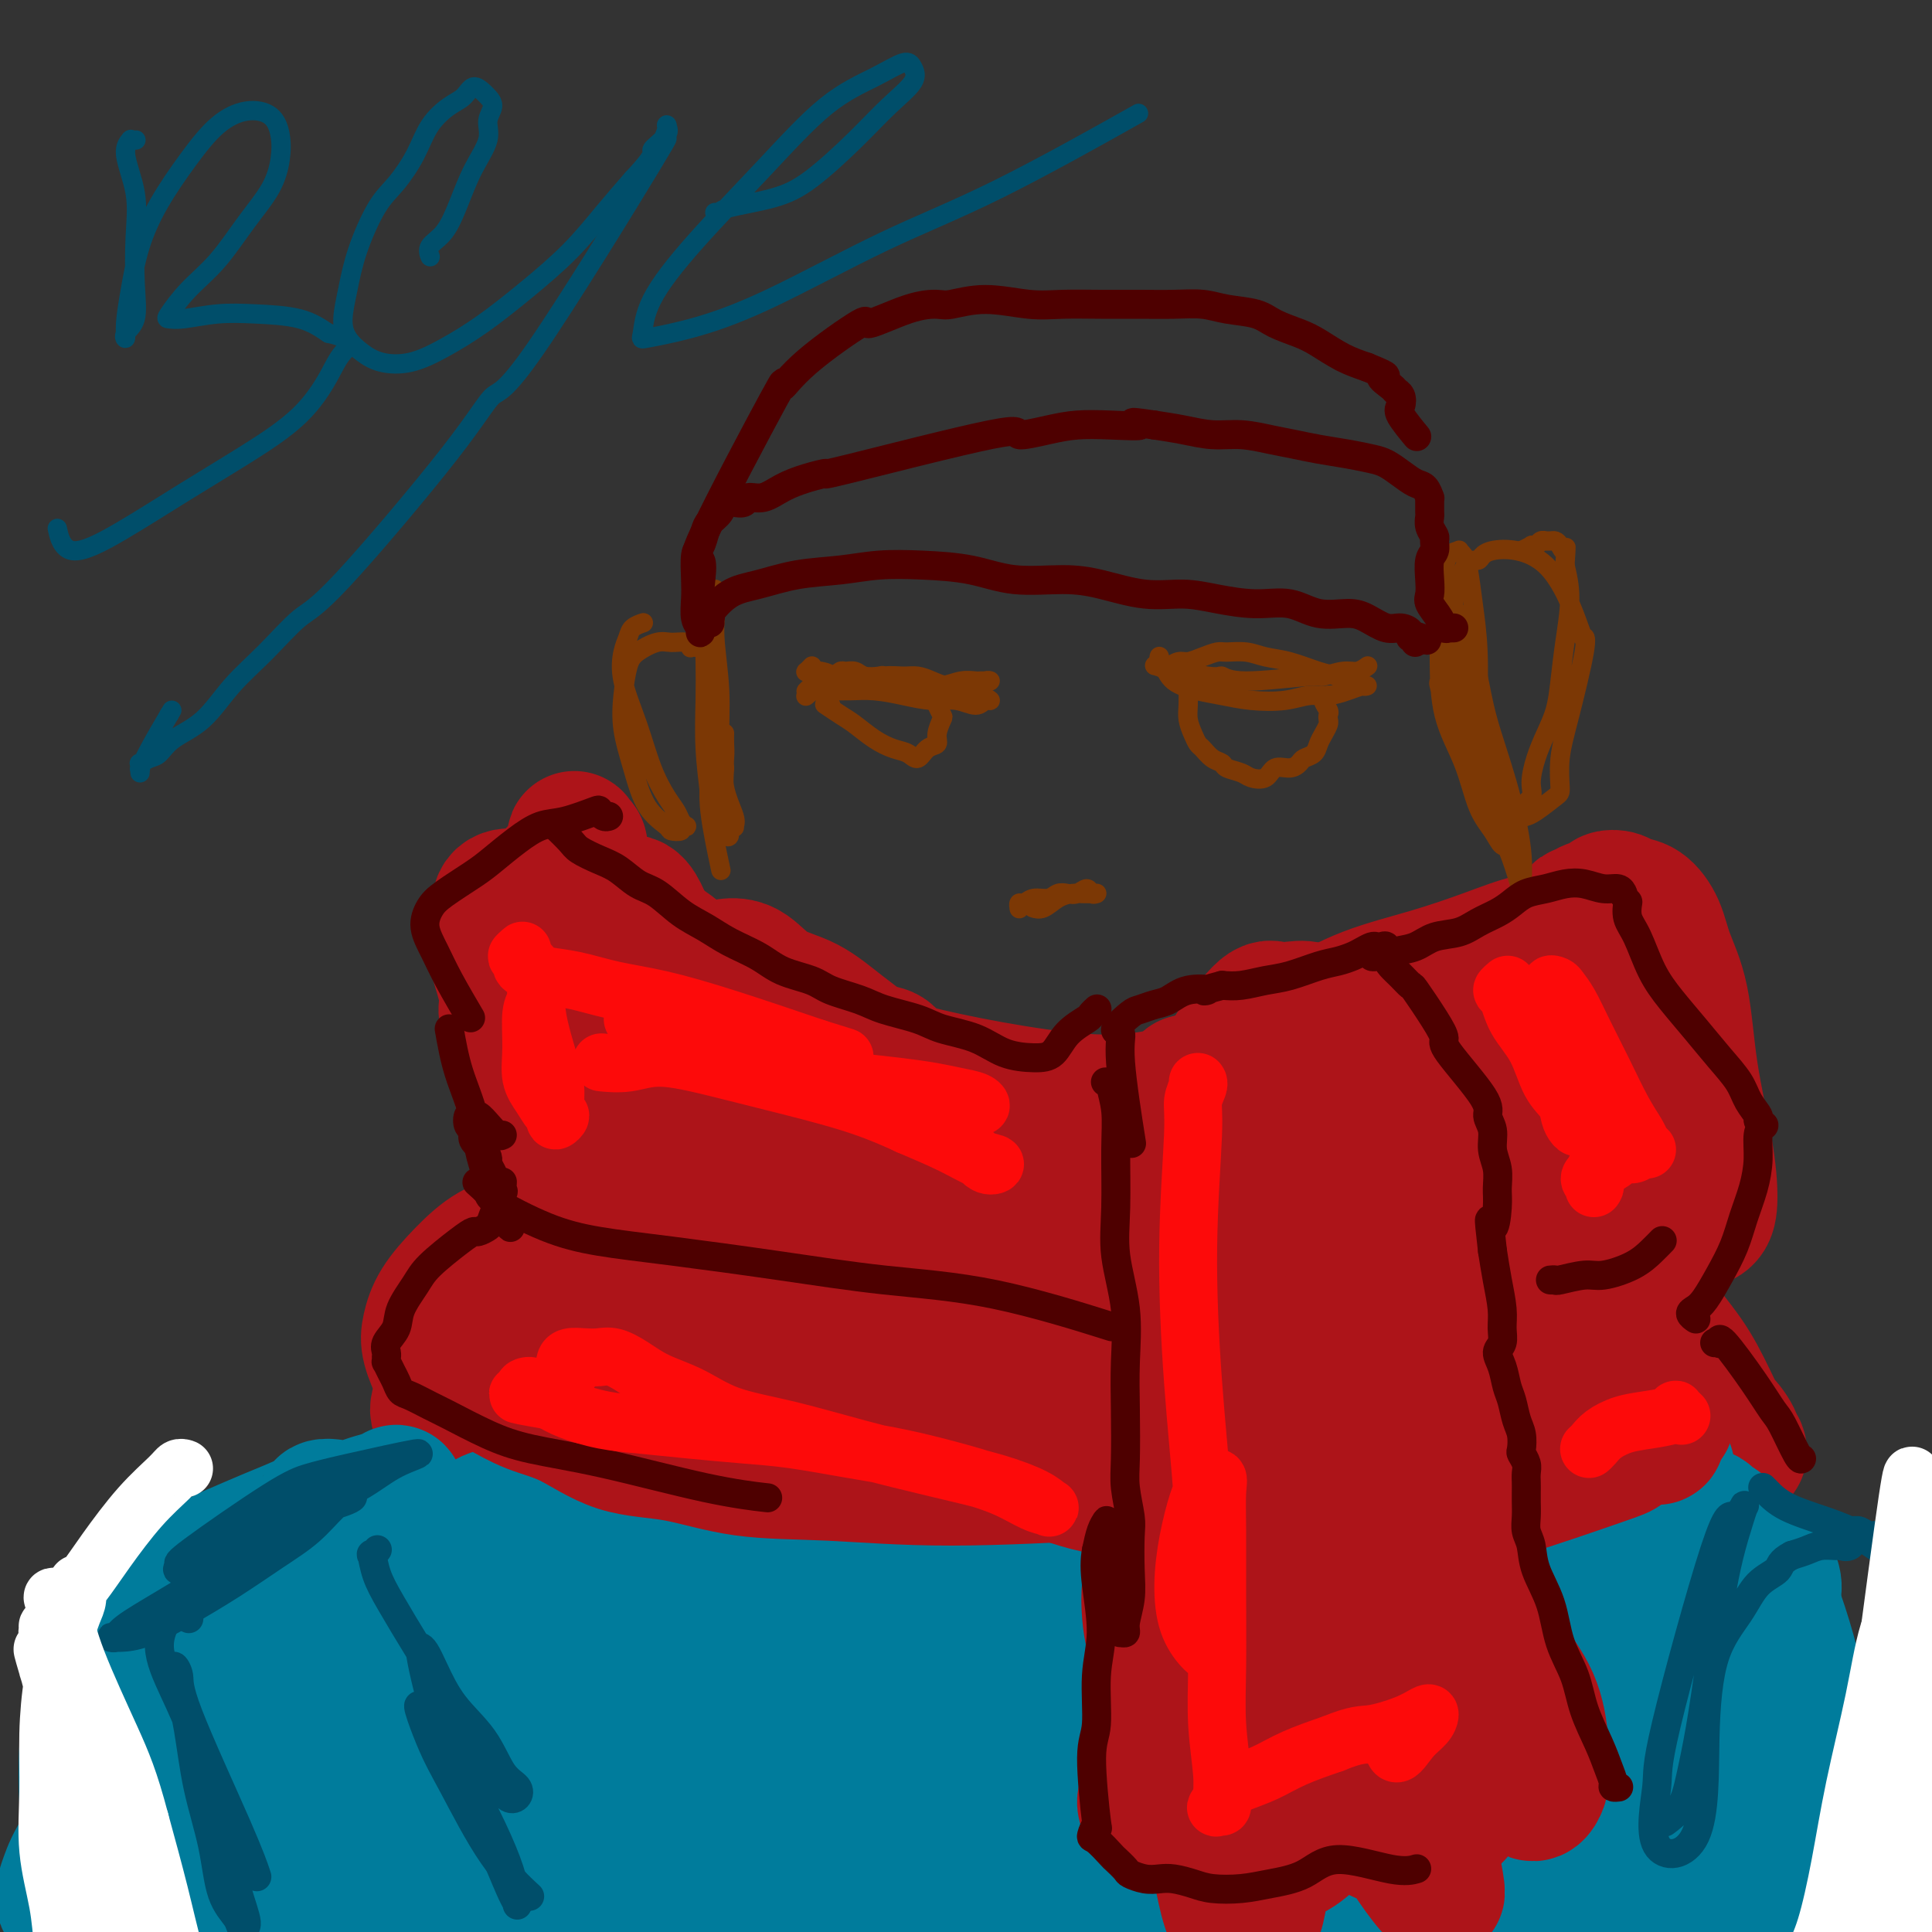<svg viewBox='0 0 400 400' version='1.1' xmlns='http://www.w3.org/2000/svg' xmlns:xlink='http://www.w3.org/1999/xlink'><rect x="0" y="0" width="400" height="400" fill="#333333" stroke="none"/><g fill='none' stroke='rgb(173,20,25)' stroke-width='28' stroke-linecap='round' stroke-linejoin='round'><path d='M120,178c0.001,-0.062 0.001,-0.125 0,0c-0.001,0.125 -0.004,0.437 0,0c0.004,-0.437 0.015,-1.623 0,-2c-0.015,-0.377 -0.057,0.054 0,0c0.057,-0.054 0.212,-0.592 0,-1c-0.212,-0.408 -0.793,-0.686 -1,-1c-0.207,-0.314 -0.041,-0.665 0,0c0.041,0.665 -0.043,2.347 0,4c0.043,1.653 0.214,3.277 1,5c0.786,1.723 2.187,3.545 4,6c1.813,2.455 4.036,5.544 6,8c1.964,2.456 3.667,4.280 5,6c1.333,1.720 2.295,3.335 3,4c0.705,0.665 1.153,0.380 1,0c-0.153,-0.380 -0.908,-0.856 -1,-2c-0.092,-1.144 0.479,-2.957 0,-5c-0.479,-2.043 -2.009,-4.314 -3,-6c-0.991,-1.686 -1.445,-2.785 -2,-4c-0.555,-1.215 -1.213,-2.545 -2,-3c-0.787,-0.455 -1.703,-0.034 -2,1c-0.297,1.034 0.025,2.681 0,4c-0.025,1.319 -0.398,2.312 0,4c0.398,1.688 1.566,4.073 2,6c0.434,1.927 0.134,3.396 0,5c-0.134,1.604 -0.103,3.343 0,5c0.103,1.657 0.279,3.232 0,4c-0.279,0.768 -1.014,0.731 -1,1c0.014,0.269 0.777,0.845 1,1c0.223,0.155 -0.094,-0.112 0,0c0.094,0.112 0.598,0.603 1,1c0.402,0.397 0.701,0.698 1,1'/><path d='M133,220c0.785,4.077 0.746,2.268 1,2c0.254,-0.268 0.799,1.005 1,2c0.201,0.995 0.057,1.713 0,2c-0.057,0.287 -0.029,0.144 0,0'/><path d='M131,229c0.306,-0.106 0.611,-0.212 0,1c-0.611,1.212 -2.140,3.740 -3,5c-0.860,1.260 -1.051,1.250 -2,3c-0.949,1.750 -2.656,5.259 -4,8c-1.344,2.741 -2.324,4.714 -4,7c-1.676,2.286 -4.046,4.886 -6,7c-1.954,2.114 -3.490,3.743 -5,5c-1.510,1.257 -2.992,2.141 -4,3c-1.008,0.859 -1.541,1.693 -2,2c-0.459,0.307 -0.846,0.088 -1,0c-0.154,-0.088 -0.077,-0.044 0,0'/><path d='M129,238c-0.254,-0.002 -0.507,-0.005 -1,0c-0.493,0.005 -1.225,0.017 -1,0c0.225,-0.017 1.406,-0.064 0,1c-1.406,1.064 -5.398,3.237 -7,5c-1.602,1.763 -0.813,3.116 -2,5c-1.187,1.884 -4.349,4.300 -7,7c-2.651,2.700 -4.791,5.683 -7,8c-2.209,2.317 -4.486,3.967 -6,6c-1.514,2.033 -2.266,4.447 -3,6c-0.734,1.553 -1.449,2.243 -2,3c-0.551,0.757 -0.939,1.580 -1,2c-0.061,0.420 0.204,0.438 1,0c0.796,-0.438 2.122,-1.333 3,-2c0.878,-0.667 1.308,-1.107 2,-2c0.692,-0.893 1.648,-2.238 2,-3c0.352,-0.762 0.101,-0.942 0,-1c-0.101,-0.058 -0.052,0.005 0,0c0.052,-0.005 0.108,-0.078 0,0c-0.108,0.078 -0.380,0.308 -1,1c-0.620,0.692 -1.589,1.845 -2,3c-0.411,1.155 -0.265,2.311 -1,3c-0.735,0.689 -2.353,0.911 -3,1c-0.647,0.089 -0.324,0.044 0,0'/><path d='M126,194c0.207,-0.028 0.414,-0.055 0,0c-0.414,0.055 -1.448,0.193 -2,0c-0.552,-0.193 -0.620,-0.718 -1,-2c-0.380,-1.282 -1.071,-3.321 -2,-5c-0.929,-1.679 -2.094,-2.999 -3,-4c-0.906,-1.001 -1.553,-1.683 -2,-2c-0.447,-0.317 -0.696,-0.269 -1,0c-0.304,0.269 -0.664,0.760 -1,2c-0.336,1.240 -0.650,3.230 -1,5c-0.350,1.770 -0.737,3.321 -1,6c-0.263,2.679 -0.402,6.487 -1,9c-0.598,2.513 -1.653,3.731 -2,6c-0.347,2.269 0.016,5.589 0,8c-0.016,2.411 -0.411,3.912 0,5c0.411,1.088 1.627,1.763 2,2c0.373,0.237 -0.098,0.036 0,-1c0.098,-1.036 0.766,-2.905 1,-5c0.234,-2.095 0.034,-4.414 0,-7c-0.034,-2.586 0.100,-5.437 0,-8c-0.100,-2.563 -0.432,-4.837 -1,-7c-0.568,-2.163 -1.373,-4.217 -2,-6c-0.627,-1.783 -1.077,-3.297 -2,-4c-0.923,-0.703 -2.320,-0.594 -3,0c-0.680,0.594 -0.644,1.673 -1,3c-0.356,1.327 -1.105,2.901 -1,5c0.105,2.099 1.064,4.724 2,8c0.936,3.276 1.847,7.204 3,11c1.153,3.796 2.546,7.461 4,11c1.454,3.539 2.968,6.953 4,9c1.032,2.047 1.580,2.728 2,3c0.420,0.272 0.710,0.136 1,0'/><path d='M118,236c2.454,5.862 0.589,-0.482 0,-4c-0.589,-3.518 0.099,-4.209 0,-6c-0.099,-1.791 -0.985,-4.681 -2,-7c-1.015,-2.319 -2.160,-4.065 -3,-6c-0.840,-1.935 -1.374,-4.057 -2,-5c-0.626,-0.943 -1.342,-0.706 -2,-1c-0.658,-0.294 -1.256,-1.119 -2,-1c-0.744,0.119 -1.633,1.182 -2,2c-0.367,0.818 -0.212,1.390 0,3c0.212,1.610 0.479,4.259 1,7c0.521,2.741 1.294,5.573 2,8c0.706,2.427 1.346,4.450 3,8c1.654,3.550 4.323,8.626 6,11c1.677,2.374 2.362,2.045 3,2c0.638,-0.045 1.230,0.193 2,0c0.770,-0.193 1.717,-0.818 2,-1c0.283,-0.182 -0.099,0.080 0,0c0.099,-0.080 0.678,-0.501 0,0c-0.678,0.501 -2.613,1.924 -4,3c-1.387,1.076 -2.227,1.805 -4,3c-1.773,1.195 -4.478,2.854 -7,4c-2.522,1.146 -4.859,1.778 -7,3c-2.141,1.222 -4.084,3.034 -6,5c-1.916,1.966 -3.805,4.084 -5,6c-1.195,1.916 -1.695,3.628 -2,5c-0.305,1.372 -0.416,2.404 0,4c0.416,1.596 1.359,3.758 2,5c0.641,1.242 0.980,1.565 2,2c1.020,0.435 2.720,0.981 4,1c1.280,0.019 2.140,-0.491 3,-1'/><path d='M100,286c1.939,0.005 2.285,-0.982 3,-2c0.715,-1.018 1.799,-2.069 2,-3c0.201,-0.931 -0.482,-1.744 -1,-2c-0.518,-0.256 -0.870,0.046 -2,0c-1.130,-0.046 -3.038,-0.439 -4,0c-0.962,0.439 -0.976,1.710 -2,3c-1.024,1.290 -3.056,2.600 -4,4c-0.944,1.400 -0.801,2.890 -1,4c-0.199,1.110 -0.741,1.838 0,3c0.741,1.162 2.765,2.756 5,4c2.235,1.244 4.680,2.138 8,3c3.320,0.862 7.516,1.691 12,2c4.484,0.309 9.257,0.097 16,0c6.743,-0.097 15.457,-0.077 24,0c8.543,0.077 16.915,0.213 25,0c8.085,-0.213 15.881,-0.775 19,-1c3.119,-0.225 1.559,-0.112 0,0'/><path d='M148,294c0.007,-0.019 0.014,-0.038 0,0c-0.014,0.038 -0.048,0.135 0,0c0.048,-0.135 0.177,-0.500 1,0c0.823,0.500 2.338,1.865 5,3c2.662,1.135 6.471,2.040 10,3c3.529,0.960 6.779,1.974 11,3c4.221,1.026 9.412,2.063 15,3c5.588,0.937 11.572,1.774 19,2c7.428,0.226 16.300,-0.161 24,-1c7.700,-0.839 14.229,-2.132 20,-3c5.771,-0.868 10.785,-1.311 15,-2c4.215,-0.689 7.633,-1.626 9,-2c1.367,-0.374 0.684,-0.187 0,0'/><path d='M128,191c0.217,-0.176 0.435,-0.353 1,0c0.565,0.353 1.478,1.235 3,2c1.522,0.765 3.654,1.414 6,3c2.346,1.586 4.905,4.109 7,6c2.095,1.891 3.727,3.152 6,5c2.273,1.848 5.187,4.285 8,6c2.813,1.715 5.525,2.707 8,4c2.475,1.293 4.713,2.885 7,4c2.287,1.115 4.624,1.752 6,2c1.376,0.248 1.792,0.106 2,0c0.208,-0.106 0.209,-0.176 0,-1c-0.209,-0.824 -0.628,-2.403 -2,-4c-1.372,-1.597 -3.696,-3.213 -6,-5c-2.304,-1.787 -4.586,-3.744 -7,-5c-2.414,-1.256 -4.959,-1.810 -7,-3c-2.041,-1.190 -3.576,-3.018 -5,-4c-1.424,-0.982 -2.735,-1.120 -4,-1c-1.265,0.120 -2.482,0.498 -3,1c-0.518,0.502 -0.337,1.128 0,2c0.337,0.872 0.829,1.989 2,3c1.171,1.011 3.020,1.915 5,3c1.980,1.085 4.090,2.352 7,4c2.910,1.648 6.621,3.678 10,6c3.379,2.322 6.427,4.934 10,7c3.573,2.066 7.670,3.584 11,5c3.330,1.416 5.893,2.730 8,4c2.107,1.270 3.760,2.496 5,3c1.240,0.504 2.069,0.287 2,0c-0.069,-0.287 -1.034,-0.643 -2,-1'/><path d='M206,237c2.907,1.085 -1.827,-1.703 -5,-4c-3.173,-2.297 -4.787,-4.101 -7,-6c-2.213,-1.899 -5.025,-3.891 -7,-5c-1.975,-1.109 -3.113,-1.334 -4,-2c-0.887,-0.666 -1.524,-1.772 -1,-2c0.524,-0.228 2.210,0.421 2,1c-0.210,0.579 -2.314,1.088 5,3c7.314,1.912 24.048,5.227 35,6c10.952,0.773 16.123,-0.994 22,-2c5.877,-1.006 12.462,-1.249 18,-2c5.538,-0.751 10.029,-2.010 13,-3c2.971,-0.990 4.420,-1.711 5,-2c0.580,-0.289 0.290,-0.144 0,0'/><path d='M246,225c-0.016,-0.035 -0.033,-0.070 0,0c0.033,0.070 0.115,0.246 0,0c-0.115,-0.246 -0.428,-0.915 0,-1c0.428,-0.085 1.596,0.414 4,-1c2.404,-1.414 6.044,-4.741 10,-7c3.956,-2.259 8.229,-3.449 12,-5c3.771,-1.551 7.038,-3.461 11,-5c3.962,-1.539 8.617,-2.705 13,-4c4.383,-1.295 8.495,-2.719 12,-4c3.505,-1.281 6.405,-2.419 9,-3c2.595,-0.581 4.885,-0.604 7,-1c2.115,-0.396 4.054,-1.164 5,-2c0.946,-0.836 0.898,-1.740 1,-2c0.102,-0.260 0.354,0.123 0,0c-0.354,-0.123 -1.314,-0.754 -2,-1c-0.686,-0.246 -1.100,-0.108 -1,0c0.100,0.108 0.712,0.186 1,0c0.288,-0.186 0.250,-0.635 1,-1c0.750,-0.365 2.286,-0.647 3,-1c0.714,-0.353 0.604,-0.778 1,-1c0.396,-0.222 1.298,-0.243 2,0c0.702,0.243 1.203,0.749 2,1c0.797,0.251 1.889,0.246 3,1c1.111,0.754 2.241,2.266 3,4c0.759,1.734 1.146,3.688 2,6c0.854,2.312 2.175,4.980 3,9c0.825,4.020 1.155,9.392 2,15c0.845,5.608 2.206,11.452 3,16c0.794,4.548 1.021,7.801 1,10c-0.021,2.199 -0.292,3.342 -1,4c-0.708,0.658 -1.854,0.829 -3,1'/><path d='M350,253c-1.072,0.673 -1.751,-0.144 -2,-2c-0.249,-1.856 -0.067,-4.750 0,-7c0.067,-2.250 0.018,-3.858 0,-6c-0.018,-2.142 -0.006,-4.820 0,-7c0.006,-2.180 0.005,-3.861 0,-5c-0.005,-1.139 -0.016,-1.737 0,-2c0.016,-0.263 0.058,-0.192 0,2c-0.058,2.192 -0.215,6.504 0,9c0.215,2.496 0.804,3.177 1,4c0.196,0.823 -0.000,1.790 0,3c0.000,1.210 0.196,2.665 0,4c-0.196,1.335 -0.785,2.550 -1,3c-0.215,0.450 -0.056,0.134 0,0c0.056,-0.134 0.009,-0.088 0,0c-0.009,0.088 0.021,0.218 0,0c-0.021,-0.218 -0.092,-0.783 0,-1c0.092,-0.217 0.346,-0.086 0,0c-0.346,0.086 -1.293,0.127 -2,1c-0.707,0.873 -1.173,2.580 -2,4c-0.827,1.420 -2.014,2.555 -3,4c-0.986,1.445 -1.771,3.200 -3,5c-1.229,1.800 -2.901,3.645 -4,5c-1.099,1.355 -1.626,2.221 -2,3c-0.374,0.779 -0.595,1.470 -1,2c-0.405,0.530 -0.992,0.900 -1,1c-0.008,0.100 0.564,-0.070 1,0c0.436,0.070 0.735,0.380 1,0c0.265,-0.380 0.494,-1.448 1,-2c0.506,-0.552 1.287,-0.586 2,-1c0.713,-0.414 1.356,-1.207 2,-2'/><path d='M337,268c1.502,-0.720 1.758,-0.019 2,0c0.242,0.019 0.471,-0.645 1,0c0.529,0.645 1.358,2.597 3,5c1.642,2.403 4.096,5.257 6,8c1.904,2.743 3.258,5.376 5,9c1.742,3.624 3.871,8.240 5,10c1.129,1.760 1.259,0.665 1,0c-0.259,-0.665 -0.907,-0.900 -1,-1c-0.093,-0.100 0.370,-0.067 0,-1c-0.370,-0.933 -1.572,-2.834 -3,-4c-1.428,-1.166 -3.082,-1.596 -5,-2c-1.918,-0.404 -4.102,-0.780 -6,-1c-1.898,-0.220 -3.512,-0.284 -6,0c-2.488,0.284 -5.851,0.916 -9,1c-3.149,0.084 -6.085,-0.380 -9,0c-2.915,0.380 -5.807,1.606 -9,2c-3.193,0.394 -6.685,-0.042 -10,0c-3.315,0.042 -6.454,0.561 -10,1c-3.546,0.439 -7.501,0.797 -11,1c-3.499,0.203 -6.543,0.251 -9,0c-2.457,-0.251 -4.327,-0.802 -6,-1c-1.673,-0.198 -3.147,-0.042 -4,0c-0.853,0.042 -1.083,-0.031 -1,0c0.083,0.031 0.480,0.166 2,0c1.520,-0.166 4.161,-0.633 7,-1c2.839,-0.367 5.874,-0.634 10,-2c4.126,-1.366 9.343,-3.830 15,-7c5.657,-3.170 11.754,-7.046 17,-12c5.246,-4.954 9.642,-10.987 13,-16c3.358,-5.013 5.679,-9.007 8,-13'/><path d='M333,244c3.845,-6.365 2.958,-7.779 3,-9c0.042,-1.221 1.013,-2.249 1,-3c-0.013,-0.751 -1.009,-1.224 -2,-1c-0.991,0.224 -1.976,1.147 -3,1c-1.024,-0.147 -2.086,-1.363 -7,2c-4.914,3.363 -13.681,11.306 -18,15c-4.319,3.694 -4.190,3.139 -5,4c-0.810,0.861 -2.558,3.136 -5,6c-2.442,2.864 -5.579,6.316 -8,9c-2.421,2.684 -4.126,4.600 -5,6c-0.874,1.400 -0.915,2.283 -1,3c-0.085,0.717 -0.212,1.266 1,1c1.212,-0.266 3.763,-1.349 6,-3c2.237,-1.651 4.159,-3.872 7,-7c2.841,-3.128 6.602,-7.165 10,-12c3.398,-4.835 6.435,-10.469 9,-15c2.565,-4.531 4.658,-7.960 6,-11c1.342,-3.040 1.933,-5.691 2,-7c0.067,-1.309 -0.389,-1.277 -1,-1c-0.611,0.277 -1.376,0.798 -3,2c-1.624,1.202 -4.106,3.086 -6,5c-1.894,1.914 -3.200,3.859 -6,7c-2.800,3.141 -7.093,7.479 -11,12c-3.907,4.521 -7.427,9.227 -11,14c-3.573,4.773 -7.198,9.614 -9,13c-1.802,3.386 -1.782,5.316 -2,7c-0.218,1.684 -0.674,3.123 0,3c0.674,-0.123 2.480,-1.806 5,-4c2.520,-2.194 5.755,-4.898 9,-8c3.245,-3.102 6.498,-6.600 10,-11c3.502,-4.400 7.251,-9.700 11,-15'/><path d='M310,247c7.679,-8.294 9.377,-10.031 11,-12c1.623,-1.969 3.170,-4.172 4,-6c0.830,-1.828 0.942,-3.282 0,-4c-0.942,-0.718 -2.938,-0.699 -4,-1c-1.062,-0.301 -1.191,-0.922 -7,1c-5.809,1.922 -17.300,6.388 -25,10c-7.700,3.612 -11.610,6.369 -17,11c-5.390,4.631 -12.261,11.137 -18,16c-5.739,4.863 -10.346,8.084 -14,11c-3.654,2.916 -6.355,5.528 -8,7c-1.645,1.472 -2.232,1.802 -2,2c0.232,0.198 1.285,0.262 3,0c1.715,-0.262 4.091,-0.850 7,-2c2.909,-1.150 6.349,-2.863 10,-5c3.651,-2.137 7.512,-4.698 11,-7c3.488,-2.302 6.603,-4.345 9,-6c2.397,-1.655 4.075,-2.924 5,-4c0.925,-1.076 1.096,-1.960 0,-3c-1.096,-1.040 -3.459,-2.235 -6,-3c-2.541,-0.765 -5.258,-1.100 -10,-1c-4.742,0.100 -11.508,0.637 -18,2c-6.492,1.363 -12.712,3.554 -19,6c-6.288,2.446 -12.646,5.149 -17,8c-4.354,2.851 -6.704,5.851 -8,9c-1.296,3.149 -1.538,6.449 -1,9c0.538,2.551 1.857,4.355 4,6c2.143,1.645 5.111,3.132 9,3c3.889,-0.132 8.701,-1.882 13,-5c4.299,-3.118 8.085,-7.605 11,-12c2.915,-4.395 4.957,-8.697 7,-13'/><path d='M240,264c3.252,-6.342 2.384,-9.697 2,-13c-0.384,-3.303 -0.282,-6.555 -1,-8c-0.718,-1.445 -2.257,-1.082 -4,-1c-1.743,0.082 -3.691,-0.118 -7,1c-3.309,1.118 -7.979,3.555 -11,5c-3.021,1.445 -4.394,1.900 -12,7c-7.606,5.100 -21.444,14.847 -27,19c-5.556,4.153 -2.830,2.713 -3,3c-0.170,0.287 -3.237,2.301 -4,4c-0.763,1.699 0.779,3.084 2,3c1.221,-0.084 2.120,-1.636 4,-3c1.880,-1.364 4.742,-2.541 7,-4c2.258,-1.459 3.913,-3.202 5,-5c1.087,-1.798 1.608,-3.652 2,-5c0.392,-1.348 0.657,-2.191 0,-3c-0.657,-0.809 -2.236,-1.584 -4,-2c-1.764,-0.416 -3.711,-0.474 -6,0c-2.289,0.474 -4.918,1.479 -8,3c-3.082,1.521 -6.618,3.559 -10,6c-3.382,2.441 -6.610,5.285 -9,8c-2.390,2.715 -3.943,5.301 -5,7c-1.057,1.699 -1.618,2.511 -2,3c-0.382,0.489 -0.586,0.656 0,0c0.586,-0.656 1.961,-2.135 4,-4c2.039,-1.865 4.741,-4.116 8,-7c3.259,-2.884 7.075,-6.400 10,-10c2.925,-3.600 4.959,-7.285 7,-11c2.041,-3.715 4.088,-7.462 5,-10c0.912,-2.538 0.689,-3.868 0,-5c-0.689,-1.132 -1.845,-2.066 -3,-3'/><path d='M180,239c-0.951,-1.383 -1.830,-0.839 -4,0c-2.170,0.839 -5.632,1.974 -9,4c-3.368,2.026 -6.641,4.944 -10,8c-3.359,3.056 -6.804,6.249 -10,10c-3.196,3.751 -6.143,8.058 -9,12c-2.857,3.942 -5.624,7.518 -6,10c-0.376,2.482 1.637,3.870 3,4c1.363,0.130 2.074,-0.996 4,-3c1.926,-2.004 5.066,-4.885 8,-8c2.934,-3.115 5.663,-6.464 8,-10c2.337,-3.536 4.282,-7.257 6,-11c1.718,-3.743 3.211,-7.506 4,-10c0.789,-2.494 0.876,-3.718 0,-5c-0.876,-1.282 -2.715,-2.622 -5,-3c-2.285,-0.378 -5.015,0.206 -8,1c-2.985,0.794 -6.225,1.798 -10,4c-3.775,2.202 -8.086,5.603 -12,10c-3.914,4.397 -7.430,9.792 -10,14c-2.570,4.208 -4.192,7.229 -5,10c-0.808,2.771 -0.801,5.291 0,7c0.801,1.709 2.395,2.608 4,3c1.605,0.392 3.221,0.279 6,-1c2.779,-1.279 6.722,-3.723 11,-7c4.278,-3.277 8.891,-7.387 13,-12c4.109,-4.613 7.715,-9.729 10,-14c2.285,-4.271 3.250,-7.697 4,-10c0.750,-2.303 1.283,-3.483 1,-4c-0.283,-0.517 -1.384,-0.370 -3,0c-1.616,0.370 -3.747,0.963 -6,2c-2.253,1.037 -4.626,2.519 -7,4'/><path d='M148,244c-4.133,1.965 -6.466,3.878 -9,6c-2.534,2.122 -5.270,4.453 -7,7c-1.730,2.547 -2.452,5.310 -3,7c-0.548,1.690 -0.920,2.309 0,3c0.920,0.691 3.132,1.455 5,2c1.868,0.545 3.391,0.870 4,1c0.609,0.130 0.305,0.065 0,0'/></g>
<g fill='none' stroke='rgb(0,124,156)' stroke-width='28' stroke-linecap='round' stroke-linejoin='round'><path d='M69,312c0.226,0.034 0.452,0.068 0,0c-0.452,-0.068 -1.581,-0.237 -2,0c-0.419,0.237 -0.127,0.879 -2,2c-1.873,1.121 -5.912,2.720 -9,4c-3.088,1.280 -5.224,2.239 -7,3c-1.776,0.761 -3.192,1.322 -4,2c-0.808,0.678 -1.007,1.471 -1,2c0.007,0.529 0.219,0.794 1,1c0.781,0.206 2.131,0.352 4,0c1.869,-0.352 4.256,-1.201 7,-2c2.744,-0.799 5.846,-1.550 9,-3c3.154,-1.450 6.359,-3.601 9,-5c2.641,-1.399 4.718,-2.045 6,-3c1.282,-0.955 1.768,-2.220 2,-3c0.232,-0.780 0.208,-1.075 0,-1c-0.208,0.075 -0.601,0.519 -2,1c-1.399,0.481 -3.806,1.000 -6,2c-2.194,1.000 -4.177,2.481 -7,4c-2.823,1.519 -6.487,3.076 -10,5c-3.513,1.924 -6.875,4.215 -10,6c-3.125,1.785 -6.013,3.064 -9,4c-2.987,0.936 -6.073,1.530 -8,2c-1.927,0.470 -2.695,0.815 -3,1c-0.305,0.185 -0.146,0.211 0,0c0.146,-0.211 0.280,-0.660 1,-1c0.720,-0.340 2.026,-0.571 4,-1c1.974,-0.429 4.614,-1.057 8,-2c3.386,-0.943 7.516,-2.201 11,-3c3.484,-0.799 6.323,-1.138 9,-2c2.677,-0.862 5.194,-2.246 7,-3c1.806,-0.754 2.903,-0.877 4,-1'/><path d='M71,321c6.870,-2.507 2.044,-2.274 0,-2c-2.044,0.274 -1.308,0.591 -2,1c-0.692,0.409 -2.814,0.912 -5,2c-2.186,1.088 -4.437,2.762 -7,4c-2.563,1.238 -5.439,2.041 -8,3c-2.561,0.959 -4.805,2.073 -7,3c-2.195,0.927 -4.339,1.665 -6,2c-1.661,0.335 -2.839,0.265 -2,1c0.839,0.735 3.696,2.274 5,3c1.304,0.726 1.054,0.639 2,1c0.946,0.361 3.089,1.169 5,2c1.911,0.831 3.592,1.685 5,2c1.408,0.315 2.545,0.090 3,0c0.455,-0.090 0.227,-0.045 0,0'/><path d='M40,343c0.083,-0.007 0.166,-0.015 0,0c-0.166,0.015 -0.582,0.051 -1,0c-0.418,-0.051 -0.838,-0.189 -1,0c-0.162,0.189 -0.065,0.705 0,1c0.065,0.295 0.100,0.368 0,1c-0.100,0.632 -0.335,1.824 3,2c3.335,0.176 10.238,-0.664 13,-1c2.762,-0.336 1.381,-0.168 0,0'/><path d='M74,327c-0.013,0.123 -0.026,0.246 0,0c0.026,-0.246 0.091,-0.860 0,-1c-0.091,-0.140 -0.337,0.196 0,0c0.337,-0.196 1.258,-0.923 3,-1c1.742,-0.077 4.304,0.497 7,1c2.696,0.503 5.527,0.937 9,1c3.473,0.063 7.590,-0.244 12,0c4.410,0.244 9.115,1.039 15,2c5.885,0.961 12.950,2.089 18,3c5.050,0.911 8.086,1.605 10,2c1.914,0.395 2.708,0.491 3,0c0.292,-0.491 0.084,-1.569 0,-2c-0.084,-0.431 -0.042,-0.216 0,0'/><path d='M105,315c-0.322,-0.430 -0.645,-0.861 -1,-1c-0.355,-0.139 -0.744,0.012 -1,0c-0.256,-0.012 -0.380,-0.189 -1,0c-0.620,0.189 -1.738,0.744 -1,1c0.738,0.256 3.331,0.212 6,1c2.669,0.788 5.413,2.408 9,4c3.587,1.592 8.017,3.155 14,5c5.983,1.845 13.520,3.971 21,6c7.480,2.029 14.905,3.961 22,6c7.095,2.039 13.862,4.185 20,6c6.138,1.815 11.646,3.300 16,4c4.354,0.700 7.552,0.617 10,0c2.448,-0.617 4.145,-1.767 5,-3c0.855,-1.233 0.869,-2.549 0,-4c-0.869,-1.451 -2.621,-3.037 -5,-5c-2.379,-1.963 -5.385,-4.303 -9,-6c-3.615,-1.697 -7.839,-2.750 -13,-4c-5.161,-1.250 -11.258,-2.696 -17,-3c-5.742,-0.304 -11.129,0.535 -16,1c-4.871,0.465 -9.225,0.555 -13,1c-3.775,0.445 -6.969,1.244 -9,1c-2.031,-0.244 -2.897,-1.530 -4,-2c-1.103,-0.470 -2.442,-0.125 -3,0c-0.558,0.125 -0.334,0.028 0,0c0.334,-0.028 0.779,0.011 2,0c1.221,-0.011 3.219,-0.071 5,0c1.781,0.071 3.345,0.274 6,0c2.655,-0.274 6.402,-1.027 10,-1c3.598,0.027 7.047,0.832 11,1c3.953,0.168 8.410,-0.301 14,0c5.590,0.301 12.311,1.372 19,2c6.689,0.628 13.344,0.814 20,1'/><path d='M222,326c16.922,0.371 15.727,-0.203 19,-1c3.273,-0.797 11.012,-1.819 18,-3c6.988,-1.181 13.224,-2.523 19,-4c5.776,-1.477 11.094,-3.090 17,-5c5.906,-1.910 12.402,-4.117 15,-5c2.598,-0.883 1.299,-0.441 0,0'/><path d='M345,304c0.115,-0.038 0.230,-0.077 0,0c-0.230,0.077 -0.804,0.269 -2,1c-1.196,0.731 -3.012,2.001 -5,3c-1.988,0.999 -4.146,1.728 -6,2c-1.854,0.272 -3.403,0.088 -5,0c-1.597,-0.088 -3.241,-0.079 -5,0c-1.759,0.079 -3.632,0.228 -5,0c-1.368,-0.228 -2.231,-0.835 -3,-1c-0.769,-0.165 -1.444,0.110 -2,0c-0.556,-0.110 -0.993,-0.607 -1,-1c-0.007,-0.393 0.417,-0.683 1,-1c0.583,-0.317 1.325,-0.660 2,-1c0.675,-0.340 1.284,-0.676 2,-1c0.716,-0.324 1.540,-0.636 2,-1c0.460,-0.364 0.555,-0.782 1,-1c0.445,-0.218 1.240,-0.238 2,0c0.760,0.238 1.485,0.734 2,1c0.515,0.266 0.819,0.302 1,1c0.181,0.698 0.238,2.060 1,3c0.762,0.940 2.227,1.460 3,2c0.773,0.540 0.852,1.100 1,2c0.148,0.900 0.365,2.141 1,3c0.635,0.859 1.687,1.338 2,2c0.313,0.662 -0.112,1.508 0,2c0.112,0.492 0.762,0.629 1,1c0.238,0.371 0.064,0.976 0,1c-0.064,0.024 -0.017,-0.532 0,-1c0.017,-0.468 0.005,-0.848 0,-1c-0.005,-0.152 -0.002,-0.076 0,0'/><path d='M333,319c1.873,2.478 0.555,0.675 0,0c-0.555,-0.675 -0.347,-0.220 0,0c0.347,0.220 0.831,0.206 1,0c0.169,-0.206 0.021,-0.604 0,-1c-0.021,-0.396 0.085,-0.790 0,-1c-0.085,-0.210 -0.362,-0.236 0,0c0.362,0.236 1.362,0.733 2,1c0.638,0.267 0.913,0.304 1,0c0.087,-0.304 -0.016,-0.948 1,-1c1.016,-0.052 3.151,0.487 5,1c1.849,0.513 3.413,1.001 5,2c1.587,0.999 3.198,2.509 5,4c1.802,1.491 3.795,2.965 6,4c2.205,1.035 4.622,1.633 6,2c1.378,0.367 1.719,0.504 2,0c0.281,-0.504 0.503,-1.650 0,-3c-0.503,-1.350 -1.731,-2.904 -3,-4c-1.269,-1.096 -2.578,-1.733 -4,-3c-1.422,-1.267 -2.957,-3.165 -4,-4c-1.043,-0.835 -1.596,-0.607 -2,-1c-0.404,-0.393 -0.660,-1.407 -1,-1c-0.340,0.407 -0.762,2.234 -1,3c-0.238,0.766 -0.290,0.470 0,1c0.290,0.530 0.923,1.884 1,3c0.077,1.116 -0.402,1.993 -1,4c-0.598,2.007 -1.314,5.145 -2,7c-0.686,1.855 -1.343,2.428 -2,3'/><path d='M348,335c-0.833,3.500 -0.417,1.750 0,0'/><path d='M44,342c-0.331,0.001 -0.663,0.001 -1,0c-0.337,-0.001 -0.680,-0.005 -1,0c-0.320,0.005 -0.618,0.019 -1,0c-0.382,-0.019 -0.849,-0.072 -1,0c-0.151,0.072 0.012,0.268 0,0c-0.012,-0.268 -0.201,-1.000 0,-1c0.201,0.000 0.791,0.733 1,1c0.209,0.267 0.036,0.068 0,0c-0.036,-0.068 0.065,-0.004 0,1c-0.065,1.004 -0.297,2.947 -1,5c-0.703,2.053 -1.877,4.216 -3,6c-1.123,1.784 -2.194,3.191 -3,5c-0.806,1.809 -1.345,4.022 -2,6c-0.655,1.978 -1.424,3.722 -2,6c-0.576,2.278 -0.957,5.091 -1,7c-0.043,1.909 0.252,2.915 1,4c0.748,1.085 1.947,2.248 3,2c1.053,-0.248 1.959,-1.909 3,-4c1.041,-2.091 2.217,-4.614 3,-7c0.783,-2.386 1.172,-4.635 2,-7c0.828,-2.365 2.095,-4.845 3,-7c0.905,-2.155 1.447,-3.984 2,-5c0.553,-1.016 1.118,-1.220 1,-1c-0.118,0.220 -0.918,0.863 -2,2c-1.082,1.137 -2.445,2.769 -4,5c-1.555,2.231 -3.303,5.062 -5,8c-1.697,2.938 -3.342,5.982 -5,9c-1.658,3.018 -3.329,6.009 -5,9'/><path d='M26,386c-3.752,6.861 -3.131,8.014 -3,9c0.131,0.986 -0.227,1.806 0,2c0.227,0.194 1.041,-0.238 2,-2c0.959,-1.762 2.064,-4.854 4,-9c1.936,-4.146 4.703,-9.345 7,-15c2.297,-5.655 4.123,-11.766 7,-19c2.877,-7.234 6.804,-15.592 8,-18c1.196,-2.408 -0.341,1.135 -2,4c-1.659,2.865 -3.442,5.052 -6,8c-2.558,2.948 -5.892,6.657 -9,11c-3.108,4.343 -5.991,9.321 -9,14c-3.009,4.679 -6.143,9.060 -8,12c-1.857,2.940 -2.437,4.440 -3,6c-0.563,1.560 -1.110,3.181 -1,4c0.110,0.819 0.876,0.835 2,0c1.124,-0.835 2.604,-2.522 5,-5c2.396,-2.478 5.706,-5.749 9,-9c3.294,-3.251 6.571,-6.482 10,-10c3.429,-3.518 7.010,-7.322 10,-11c2.990,-3.678 5.390,-7.232 7,-10c1.610,-2.768 2.430,-4.752 3,-6c0.570,-1.248 0.890,-1.759 1,-2c0.110,-0.241 0.011,-0.211 0,1c-0.011,1.211 0.066,3.602 0,7c-0.066,3.398 -0.275,7.803 0,14c0.275,6.197 1.032,14.187 2,21c0.968,6.813 2.145,12.450 3,17c0.855,4.550 1.387,8.014 2,10c0.613,1.986 1.306,2.493 2,3'/><path d='M69,413c1.401,4.267 1.404,-0.067 2,-3c0.596,-2.933 1.785,-4.466 2,-8c0.215,-3.534 -0.544,-9.068 -1,-16c-0.456,-6.932 -0.607,-15.261 -1,-24c-0.393,-8.739 -1.027,-17.890 0,-23c1.027,-5.110 3.715,-6.181 5,-6c1.285,0.181 1.169,1.613 2,6c0.831,4.387 2.610,11.729 4,19c1.390,7.271 2.389,14.471 4,21c1.611,6.529 3.832,12.387 5,17c1.168,4.613 1.282,7.982 2,10c0.718,2.018 2.040,2.684 3,2c0.960,-0.684 1.556,-2.719 2,-6c0.444,-3.281 0.735,-7.807 0,-15c-0.735,-7.193 -2.495,-17.052 -4,-26c-1.505,-8.948 -2.756,-16.984 -4,-23c-1.244,-6.016 -2.481,-10.011 -3,-12c-0.519,-1.989 -0.320,-1.973 0,0c0.320,1.973 0.761,5.904 2,12c1.239,6.096 3.276,14.358 6,25c2.724,10.642 6.136,23.665 10,34c3.864,10.335 8.180,17.983 12,24c3.820,6.017 7.145,10.404 9,11c1.855,0.596 2.242,-2.599 1,-8c-1.242,-5.401 -4.113,-13.009 -7,-22c-2.887,-8.991 -5.790,-19.365 -9,-29c-3.210,-9.635 -6.726,-18.531 -9,-25c-2.274,-6.469 -3.304,-10.511 -4,-13c-0.696,-2.489 -1.056,-3.425 -1,-3c0.056,0.425 0.528,2.213 1,4'/><path d='M98,336c0.607,2.493 1.626,6.726 4,13c2.374,6.274 6.104,14.589 10,24c3.896,9.411 7.957,19.917 12,27c4.043,7.083 8.067,10.742 11,15c2.933,4.258 4.774,9.114 5,1c0.226,-8.114 -1.163,-29.199 -2,-39c-0.837,-9.801 -1.120,-8.318 -2,-12c-0.880,-3.682 -2.355,-12.527 -4,-19c-1.645,-6.473 -3.458,-10.573 -4,-12c-0.542,-1.427 0.188,-0.181 1,3c0.812,3.181 1.707,8.299 4,16c2.293,7.701 5.986,17.986 10,28c4.014,10.014 8.350,19.756 12,27c3.650,7.244 6.614,11.990 9,15c2.386,3.010 4.194,4.283 5,3c0.806,-1.283 0.611,-5.121 0,-11c-0.611,-5.879 -1.638,-13.800 -3,-22c-1.362,-8.200 -3.058,-16.681 -5,-24c-1.942,-7.319 -4.130,-13.478 -6,-18c-1.870,-4.522 -3.424,-7.408 -4,-9c-0.576,-1.592 -0.176,-1.890 0,-1c0.176,0.890 0.127,2.968 1,7c0.873,4.032 2.669,10.018 6,18c3.331,7.982 8.197,17.960 13,27c4.803,9.040 9.544,17.143 13,22c3.456,4.857 5.627,6.467 7,7c1.373,0.533 1.946,-0.010 2,-3c0.054,-2.990 -0.413,-8.426 -2,-16c-1.587,-7.574 -4.293,-17.287 -7,-27'/><path d='M184,376c-3.315,-9.395 -8.102,-19.381 -11,-27c-2.898,-7.619 -3.906,-12.870 -5,-16c-1.094,-3.130 -2.273,-4.140 -2,-3c0.273,1.140 1.997,4.431 3,8c1.003,3.569 1.283,7.417 8,24c6.717,16.583 19.869,45.901 27,58c7.131,12.099 8.240,6.980 9,4c0.760,-2.980 1.170,-3.820 0,-8c-1.170,-4.180 -3.920,-11.699 -7,-20c-3.080,-8.301 -6.489,-17.382 -9,-26c-2.511,-8.618 -4.125,-16.771 -5,-23c-0.875,-6.229 -1.011,-10.533 -1,-13c0.011,-2.467 0.167,-3.096 1,-2c0.833,1.096 2.341,3.916 5,10c2.659,6.084 6.468,15.433 11,26c4.532,10.567 9.786,22.352 14,31c4.214,8.648 7.386,14.160 10,18c2.614,3.840 4.668,6.009 6,6c1.332,-0.009 1.940,-2.194 1,-6c-0.940,-3.806 -3.429,-9.231 -6,-17c-2.571,-7.769 -5.225,-17.883 -8,-27c-2.775,-9.117 -5.670,-17.239 -7,-23c-1.330,-5.761 -1.095,-9.162 -1,-11c0.095,-1.838 0.051,-2.114 1,-1c0.949,1.114 2.892,3.616 5,9c2.108,5.384 4.379,13.649 8,22c3.621,8.351 8.590,16.787 12,24c3.410,7.213 5.260,13.204 7,16c1.740,2.796 3.370,2.398 5,2'/><path d='M255,411c0.521,-1.289 -0.678,-5.511 -2,-11c-1.322,-5.489 -2.768,-12.246 -5,-20c-2.232,-7.754 -5.249,-16.505 -7,-23c-1.751,-6.495 -2.236,-10.732 -4,-17c-1.764,-6.268 -4.808,-14.566 -1,-6c3.808,8.566 14.470,33.995 21,49c6.530,15.005 8.930,19.586 11,24c2.070,4.414 3.810,8.662 5,10c1.190,1.338 1.831,-0.235 1,-4c-0.831,-3.765 -3.133,-9.722 -6,-18c-2.867,-8.278 -6.299,-18.877 -8,-24c-1.701,-5.123 -1.672,-4.769 -3,-10c-1.328,-5.231 -4.015,-16.045 -5,-21c-0.985,-4.955 -0.268,-4.050 0,-3c0.268,1.050 0.088,2.244 1,6c0.912,3.756 2.915,10.073 7,19c4.085,8.927 10.252,20.463 14,30c3.748,9.537 5.079,17.074 7,22c1.921,4.926 4.433,7.241 6,8c1.567,0.759 2.189,-0.039 2,-3c-0.189,-2.961 -1.189,-8.087 -3,-15c-1.811,-6.913 -4.432,-15.614 -7,-24c-2.568,-8.386 -5.082,-16.456 -7,-24c-1.918,-7.544 -3.239,-14.561 -4,-19c-0.761,-4.439 -0.961,-6.300 -1,-7c-0.039,-0.700 0.082,-0.239 1,2c0.918,2.239 2.632,6.257 6,14c3.368,7.743 8.391,19.212 13,30c4.609,10.788 8.805,20.894 13,31'/><path d='M300,407c6.566,14.930 6.482,13.755 8,14c1.518,0.245 4.639,1.908 6,2c1.361,0.092 0.961,-1.388 0,-5c-0.961,-3.612 -2.482,-9.355 -5,-18c-2.518,-8.645 -6.033,-20.193 -10,-31c-3.967,-10.807 -8.385,-20.875 -11,-29c-2.615,-8.125 -3.427,-14.307 -2,-12c1.427,2.307 5.094,13.103 10,25c4.906,11.897 11.052,24.895 17,36c5.948,11.105 11.700,20.316 14,24c2.300,3.684 1.150,1.842 0,0'/><path d='M323,369c-0.181,1.544 -0.361,3.087 -2,-5c-1.639,-8.087 -4.735,-25.805 -5,-31c-0.265,-5.195 2.303,2.132 5,10c2.697,7.868 5.523,16.276 9,24c3.477,7.724 7.604,14.764 11,20c3.396,5.236 6.060,8.669 8,11c1.940,2.331 3.154,3.559 3,2c-0.154,-1.559 -1.676,-5.905 -3,-11c-1.324,-5.095 -2.448,-10.941 -5,-18c-2.552,-7.059 -6.531,-15.333 -9,-23c-2.469,-7.667 -3.426,-14.726 -4,-19c-0.574,-4.274 -0.764,-5.762 -1,-7c-0.236,-1.238 -0.518,-2.225 0,-1c0.518,1.225 1.834,4.663 4,10c2.166,5.337 5.180,12.573 9,20c3.820,7.427 8.444,15.044 12,21c3.556,5.956 6.044,10.250 8,13c1.956,2.750 3.381,3.954 4,4c0.619,0.046 0.433,-1.068 0,-4c-0.433,-2.932 -1.112,-7.682 -3,-14c-1.888,-6.318 -4.986,-14.203 -8,-22c-3.014,-7.797 -5.944,-15.508 -8,-22c-2.056,-6.492 -3.239,-11.767 -4,-15c-0.761,-3.233 -1.102,-4.424 -1,-4c0.102,0.424 0.646,2.464 2,6c1.354,3.536 3.518,8.567 6,15c2.482,6.433 5.280,14.266 8,20c2.720,5.734 5.360,9.367 8,13'/><path d='M367,362c4.730,9.903 4.555,7.660 5,7c0.445,-0.660 1.509,0.261 2,0c0.491,-0.261 0.407,-1.705 0,-4c-0.407,-2.295 -1.137,-5.441 -2,-8c-0.863,-2.559 -1.858,-4.532 -3,-10c-1.142,-5.468 -2.431,-14.431 -3,-18c-0.569,-3.569 -0.417,-1.742 0,0c0.417,1.742 1.098,3.401 2,6c0.902,2.599 2.025,6.140 3,10c0.975,3.860 1.802,8.040 3,12c1.198,3.960 2.766,7.700 4,12c1.234,4.300 2.132,9.159 3,13c0.868,3.841 1.704,6.665 2,9c0.296,2.335 0.052,4.183 0,5c-0.052,0.817 0.090,0.604 0,0c-0.090,-0.604 -0.410,-1.598 -1,-4c-0.590,-2.402 -1.450,-6.213 -3,-11c-1.550,-4.787 -3.789,-10.550 -5,-16c-1.211,-5.450 -1.392,-10.586 -2,-14c-0.608,-3.414 -1.643,-5.106 -2,-6c-0.357,-0.894 -0.038,-0.989 0,-1c0.038,-0.011 -0.206,0.061 0,1c0.206,0.939 0.863,2.744 2,5c1.137,2.256 2.755,4.961 4,8c1.245,3.039 2.118,6.411 3,9c0.882,2.589 1.772,4.395 2,6c0.228,1.605 -0.208,3.009 -1,4c-0.792,0.991 -1.941,1.569 -4,1c-2.059,-0.569 -5.030,-2.284 -8,-4'/><path d='M368,374c-2.742,-1.569 -5.596,-3.491 -10,-6c-4.404,-2.509 -10.359,-5.606 -17,-9c-6.641,-3.394 -13.969,-7.086 -22,-10c-8.031,-2.914 -16.767,-5.049 -20,-7c-3.233,-1.951 -0.964,-3.717 -16,-2c-15.036,1.717 -47.379,6.915 -61,9c-13.621,2.085 -8.522,1.055 -9,1c-0.478,-0.055 -6.532,0.866 -14,1c-7.468,0.134 -16.349,-0.518 -22,-1c-5.651,-0.482 -8.073,-0.793 -12,-1c-3.927,-0.207 -9.361,-0.310 -14,-1c-4.639,-0.690 -8.483,-1.968 -12,-3c-3.517,-1.032 -6.706,-1.818 -10,-3c-3.294,-1.182 -6.693,-2.761 -10,-4c-3.307,-1.239 -6.521,-2.139 -10,-3c-3.479,-0.861 -7.222,-1.683 -11,-2c-3.778,-0.317 -7.590,-0.131 -11,0c-3.410,0.131 -6.417,0.205 -9,0c-2.583,-0.205 -4.741,-0.690 -7,-1c-2.259,-0.310 -4.620,-0.446 -7,0c-2.380,0.446 -4.778,1.475 -7,2c-2.222,0.525 -4.269,0.546 -6,1c-1.731,0.454 -3.146,1.342 -5,2c-1.854,0.658 -4.145,1.088 -6,2c-1.855,0.912 -3.273,2.308 -5,4c-1.727,1.692 -3.762,3.680 -5,6c-1.238,2.320 -1.680,4.971 -2,8c-0.320,3.029 -0.520,6.437 0,10c0.520,3.563 1.760,7.282 3,11'/><path d='M31,378c1.004,3.757 2.015,7.649 3,11c0.985,3.351 1.944,6.160 3,8c1.056,1.840 2.208,2.712 3,2c0.792,-0.712 1.225,-3.006 2,-4c0.775,-0.994 1.892,-0.688 2,-10c0.108,-9.312 -0.792,-28.244 -1,-36c-0.208,-7.756 0.277,-4.337 -1,-6c-1.277,-1.663 -4.317,-8.409 -6,-11c-1.683,-2.591 -2.010,-1.027 -3,0c-0.990,1.027 -2.644,1.516 -4,3c-1.356,1.484 -2.413,3.963 -4,7c-1.587,3.037 -3.703,6.634 -5,10c-1.297,3.366 -1.776,6.503 -2,10c-0.224,3.497 -0.193,7.354 0,11c0.193,3.646 0.546,7.080 2,10c1.454,2.920 4.007,5.325 6,7c1.993,1.675 3.427,2.622 4,3c0.573,0.378 0.287,0.189 0,0'/></g>
<g fill='none' stroke='rgb(173,20,25)' stroke-width='28' stroke-linecap='round' stroke-linejoin='round'><path d='M123,270c-0.242,0.067 -0.484,0.134 -1,0c-0.516,-0.134 -1.305,-0.470 -2,0c-0.695,0.470 -1.297,1.748 -3,3c-1.703,1.252 -4.506,2.480 -7,4c-2.494,1.520 -4.680,3.331 -6,5c-1.320,1.669 -1.775,3.196 -2,4c-0.225,0.804 -0.222,0.884 0,1c0.222,0.116 0.661,0.267 2,1c1.339,0.733 3.578,2.050 6,3c2.422,0.950 5.028,1.535 8,3c2.972,1.465 6.312,3.809 10,5c3.688,1.191 7.725,1.230 12,2c4.275,0.770 8.789,2.273 14,3c5.211,0.727 11.118,0.679 18,1c6.882,0.321 14.737,1.009 25,1c10.263,-0.009 22.932,-0.717 28,-1c5.068,-0.283 2.534,-0.142 0,0'/><path d='M192,296c-0.157,-0.016 -0.314,-0.033 0,0c0.314,0.033 1.100,0.114 1,0c-0.100,-0.114 -1.088,-0.425 0,0c1.088,0.425 4.250,1.586 7,3c2.750,1.414 5.089,3.082 8,4c2.911,0.918 6.393,1.084 10,2c3.607,0.916 7.338,2.580 12,3c4.662,0.420 10.254,-0.404 16,-1c5.746,-0.596 11.644,-0.963 18,-2c6.356,-1.037 13.169,-2.744 19,-4c5.831,-1.256 10.680,-2.060 15,-3c4.320,-0.940 8.111,-2.014 12,-3c3.889,-0.986 7.878,-1.883 12,-3c4.122,-1.117 8.379,-2.455 11,-4c2.621,-1.545 3.606,-3.299 4,-4c0.394,-0.701 0.197,-0.351 0,0'/><path d='M332,211c-0.081,-0.001 -0.162,-0.001 0,0c0.162,0.001 0.568,0.004 1,0c0.432,-0.004 0.890,-0.016 1,0c0.110,0.016 -0.129,0.061 0,0c0.129,-0.061 0.627,-0.227 1,0c0.373,0.227 0.621,0.849 1,1c0.379,0.151 0.887,-0.168 1,0c0.113,0.168 -0.171,0.824 0,1c0.171,0.176 0.795,-0.128 1,0c0.205,0.128 -0.009,0.686 0,1c0.009,0.314 0.240,0.383 0,2c-0.240,1.617 -0.953,4.783 -1,8c-0.047,3.217 0.572,6.484 1,10c0.428,3.516 0.665,7.280 1,11c0.335,3.720 0.767,7.396 1,11c0.233,3.604 0.266,7.136 0,10c-0.266,2.864 -0.832,5.061 -1,7c-0.168,1.939 0.063,3.622 0,5c-0.063,1.378 -0.419,2.453 0,3c0.419,0.547 1.614,0.566 2,1c0.386,0.434 -0.036,1.282 0,2c0.036,0.718 0.531,1.306 1,2c0.469,0.694 0.914,1.494 1,2c0.086,0.506 -0.186,0.718 0,1c0.186,0.282 0.831,0.635 1,1c0.169,0.365 -0.136,0.742 0,1c0.136,0.258 0.713,0.398 1,1c0.287,0.602 0.283,1.667 0,2c-0.283,0.333 -0.845,-0.064 -1,0c-0.155,0.064 0.099,0.590 0,1c-0.099,0.410 -0.549,0.705 -1,1'/><path d='M343,296c0.527,2.517 -0.155,1.310 -1,1c-0.845,-0.310 -1.854,0.278 -3,1c-1.146,0.722 -2.431,1.579 -3,2c-0.569,0.421 -0.424,0.408 -5,2c-4.576,1.592 -13.875,4.790 -18,6c-4.125,1.210 -3.076,0.431 -4,0c-0.924,-0.431 -3.822,-0.515 -7,0c-3.178,0.515 -6.637,1.630 -9,2c-2.363,0.370 -3.631,-0.007 -5,0c-1.369,0.007 -2.837,0.396 -4,0c-1.163,-0.396 -2.019,-1.576 -3,-2c-0.981,-0.424 -2.087,-0.092 -4,0c-1.913,0.092 -4.634,-0.055 -6,0c-1.366,0.055 -1.377,0.313 -3,0c-1.623,-0.313 -4.859,-1.195 -7,-2c-2.141,-0.805 -3.186,-1.532 -4,-2c-0.814,-0.468 -1.397,-0.675 -2,-1c-0.603,-0.325 -1.225,-0.766 -2,-1c-0.775,-0.234 -1.704,-0.262 -3,0c-1.296,0.262 -2.960,0.812 -4,1c-1.040,0.188 -1.455,0.013 -2,0c-0.545,-0.013 -1.218,0.137 -2,0c-0.782,-0.137 -1.673,-0.560 -2,-1c-0.327,-0.440 -0.090,-0.897 0,-1c0.090,-0.103 0.035,0.148 0,0c-0.035,-0.148 -0.048,-0.694 0,0c0.048,0.694 0.157,2.627 1,6c0.843,3.373 2.422,8.187 4,13'/><path d='M245,320c1.821,5.850 3.873,10.975 6,17c2.127,6.025 4.328,12.949 6,19c1.672,6.051 2.814,11.228 4,15c1.186,3.772 2.416,6.138 3,8c0.584,1.862 0.523,3.218 0,2c-0.523,-1.218 -1.506,-5.012 -2,-7c-0.494,-1.988 -0.498,-2.171 -1,-3c-0.502,-0.829 -1.503,-2.304 -2,-5c-0.497,-2.696 -0.489,-6.613 -1,-10c-0.511,-3.387 -1.539,-6.245 -2,-9c-0.461,-2.755 -0.354,-5.408 -1,-9c-0.646,-3.592 -2.044,-8.122 -3,-13c-0.956,-4.878 -1.471,-10.103 -2,-15c-0.529,-4.897 -1.072,-9.465 -2,-13c-0.928,-3.535 -2.240,-6.035 -3,-9c-0.760,-2.965 -0.969,-6.394 -1,-9c-0.031,-2.606 0.117,-4.387 0,-6c-0.117,-1.613 -0.497,-3.057 0,-5c0.497,-1.943 1.871,-4.384 3,-7c1.129,-2.616 2.013,-5.408 3,-8c0.987,-2.592 2.079,-4.985 3,-7c0.921,-2.015 1.673,-3.651 2,-5c0.327,-1.349 0.231,-2.410 0,-3c-0.231,-0.590 -0.597,-0.707 -1,-1c-0.403,-0.293 -0.843,-0.761 -1,-1c-0.157,-0.239 -0.032,-0.250 0,0c0.032,0.250 -0.030,0.760 0,1c0.030,0.240 0.151,0.212 0,1c-0.151,0.788 -0.576,2.394 -1,4'/><path d='M252,242c-0.048,1.764 0.334,3.173 0,5c-0.334,1.827 -1.382,4.071 -2,6c-0.618,1.929 -0.806,3.544 -1,5c-0.194,1.456 -0.396,2.752 -1,4c-0.604,1.248 -1.612,2.447 -2,3c-0.388,0.553 -0.155,0.461 0,3c0.155,2.539 0.234,7.711 0,11c-0.234,3.289 -0.779,4.696 -1,7c-0.221,2.304 -0.118,5.504 0,8c0.118,2.496 0.249,4.286 0,7c-0.249,2.714 -0.879,6.352 -1,10c-0.121,3.648 0.267,7.307 0,11c-0.267,3.693 -1.190,7.422 -2,11c-0.810,3.578 -1.507,7.007 -2,10c-0.493,2.993 -0.781,5.551 -1,8c-0.219,2.449 -0.367,4.789 0,7c0.367,2.211 1.250,4.292 2,6c0.750,1.708 1.368,3.041 2,4c0.632,0.959 1.277,1.544 2,2c0.723,0.456 1.524,0.783 2,1c0.476,0.217 0.628,0.323 1,0c0.372,-0.323 0.966,-1.075 2,-2c1.034,-0.925 2.510,-2.022 3,-4c0.490,-1.978 -0.004,-4.837 0,-8c0.004,-3.163 0.506,-6.631 0,-10c-0.506,-3.369 -2.021,-6.638 -3,-9c-0.979,-2.362 -1.423,-3.818 -2,-5c-0.577,-1.182 -1.289,-2.091 -2,-3'/><path d='M246,330c-1.248,-3.005 -0.868,-2.016 -1,-1c-0.132,1.016 -0.776,2.059 -1,3c-0.224,0.941 -0.027,1.780 0,4c0.027,2.220 -0.115,5.820 0,8c0.115,2.180 0.489,2.939 4,10c3.511,7.061 10.161,20.423 13,26c2.839,5.577 1.866,3.371 2,3c0.134,-0.371 1.373,1.095 3,1c1.627,-0.095 3.640,-1.752 5,-3c1.360,-1.248 2.067,-2.086 3,-3c0.933,-0.914 2.092,-1.902 3,-3c0.908,-1.098 1.564,-2.305 2,-4c0.436,-1.695 0.652,-3.879 1,-6c0.348,-2.121 0.830,-4.179 1,-7c0.170,-2.821 0.029,-6.403 0,-10c-0.029,-3.597 0.053,-7.208 0,-11c-0.053,-3.792 -0.240,-7.766 -1,-12c-0.760,-4.234 -2.092,-8.727 -3,-13c-0.908,-4.273 -1.393,-8.326 -2,-12c-0.607,-3.674 -1.337,-6.968 -2,-10c-0.663,-3.032 -1.259,-5.803 -1,-8c0.259,-2.197 1.372,-3.819 2,-5c0.628,-1.181 0.771,-1.920 1,-2c0.229,-0.080 0.544,0.500 1,2c0.456,1.500 1.053,3.921 2,7c0.947,3.079 2.243,6.815 3,11c0.757,4.185 0.973,8.819 2,15c1.027,6.181 2.865,13.909 5,22c2.135,8.091 4.568,16.546 7,25'/><path d='M295,357c4.039,15.310 3.638,13.584 4,14c0.362,0.416 1.487,2.974 2,4c0.513,1.026 0.413,0.521 0,-1c-0.413,-1.521 -1.140,-4.056 -1,-5c0.140,-0.944 1.146,-0.296 -3,-12c-4.146,-11.704 -13.445,-35.762 -17,-45c-3.555,-9.238 -1.368,-3.658 -1,-2c0.368,1.658 -1.084,-0.605 -4,-1c-2.916,-0.395 -7.298,1.078 -10,2c-2.702,0.922 -3.726,1.294 -5,2c-1.274,0.706 -2.800,1.746 -5,3c-2.200,1.254 -5.076,2.721 -7,4c-1.924,1.279 -2.897,2.371 -4,3c-1.103,0.629 -2.334,0.797 -3,1c-0.666,0.203 -0.765,0.442 -1,1c-0.235,0.558 -0.605,1.433 -1,2c-0.395,0.567 -0.815,0.824 -1,2c-0.185,1.176 -0.136,3.272 0,5c0.136,1.728 0.358,3.088 1,6c0.642,2.912 1.705,7.376 3,11c1.295,3.624 2.822,6.406 4,10c1.178,3.594 2.006,7.998 3,12c0.994,4.002 2.154,7.601 3,11c0.846,3.399 1.379,6.599 2,9c0.621,2.401 1.331,4.004 2,5c0.669,0.996 1.295,1.383 2,1c0.705,-0.383 1.487,-1.538 2,-3c0.513,-1.462 0.756,-3.231 1,-5'/><path d='M261,391c1.033,-3.108 1.115,-7.377 1,-10c-0.115,-2.623 -0.426,-3.599 -1,-6c-0.574,-2.401 -1.411,-6.227 -2,-10c-0.589,-3.773 -0.931,-7.494 -2,-12c-1.069,-4.506 -2.864,-9.798 -4,-13c-1.136,-3.202 -1.614,-4.313 -2,-11c-0.386,-6.687 -0.682,-18.951 -1,-24c-0.318,-5.049 -0.660,-2.882 -1,-4c-0.340,-1.118 -0.680,-5.522 -1,-8c-0.320,-2.478 -0.621,-3.031 -1,-5c-0.379,-1.969 -0.838,-5.356 -1,-7c-0.162,-1.644 -0.029,-1.547 0,-3c0.029,-1.453 -0.048,-4.457 0,-6c0.048,-1.543 0.222,-1.623 0,-2c-0.222,-0.377 -0.838,-1.049 -1,-2c-0.162,-0.951 0.130,-2.181 0,-3c-0.130,-0.819 -0.684,-1.226 -1,-2c-0.316,-0.774 -0.395,-1.913 -1,-3c-0.605,-1.087 -1.735,-2.122 -2,-3c-0.265,-0.878 0.334,-1.600 0,-2c-0.334,-0.400 -1.602,-0.478 -2,-1c-0.398,-0.522 0.075,-1.487 0,-2c-0.075,-0.513 -0.696,-0.575 -1,-1c-0.304,-0.425 -0.289,-1.215 0,-2c0.289,-0.785 0.854,-1.567 1,-2c0.146,-0.433 -0.126,-0.518 0,-1c0.126,-0.482 0.649,-1.360 1,-2c0.351,-0.640 0.529,-1.040 1,-2c0.471,-0.960 1.236,-2.480 2,-4'/><path d='M243,238c1.141,-2.724 1.495,-3.035 2,-4c0.505,-0.965 1.161,-2.585 2,-4c0.839,-1.415 1.862,-2.624 3,-4c1.138,-1.376 2.390,-2.918 3,-4c0.610,-1.082 0.578,-1.703 2,-4c1.422,-2.297 4.296,-6.269 6,-8c1.704,-1.731 2.236,-1.222 3,-1c0.764,0.222 1.759,0.155 3,0c1.241,-0.155 2.728,-0.399 4,0c1.272,0.399 2.328,1.441 3,2c0.672,0.559 0.959,0.634 2,3c1.041,2.366 2.836,7.022 4,11c1.164,3.978 1.696,7.277 3,12c1.304,4.723 3.379,10.870 5,18c1.621,7.130 2.788,15.244 4,22c1.212,6.756 2.470,12.155 4,18c1.530,5.845 3.334,12.137 5,18c1.666,5.863 3.195,11.296 5,17c1.805,5.704 3.885,11.679 5,17c1.115,5.321 1.265,9.986 2,14c0.735,4.014 2.054,7.375 3,9c0.946,1.625 1.518,1.512 2,1c0.482,-0.512 0.873,-1.423 1,-2c0.127,-0.577 -0.012,-0.822 0,-2c0.012,-1.178 0.174,-3.291 0,-6c-0.174,-2.709 -0.686,-6.015 -2,-9c-1.314,-2.985 -3.431,-5.650 -5,-8c-1.569,-2.350 -2.591,-4.386 -4,-6c-1.409,-1.614 -3.204,-2.807 -5,-4'/><path d='M303,334c-3.163,-3.348 -4.069,-2.717 -5,-2c-0.931,0.717 -1.887,1.519 -3,2c-1.113,0.481 -2.384,0.640 -3,3c-0.616,2.360 -0.578,6.921 -1,9c-0.422,2.079 -1.303,1.677 0,10c1.303,8.323 4.789,25.373 6,32c1.211,6.627 0.147,2.832 0,2c-0.147,-0.832 0.623,1.297 0,1c-0.623,-0.297 -2.640,-3.022 -4,-5c-1.360,-1.978 -2.063,-3.209 -3,-4c-0.937,-0.791 -2.109,-1.141 -4,-2c-1.891,-0.859 -4.500,-2.226 -7,-3c-2.500,-0.774 -4.891,-0.956 -7,-1c-2.109,-0.044 -3.938,0.051 -6,0c-2.062,-0.051 -4.359,-0.247 -7,0c-2.641,0.247 -5.627,0.936 -8,1c-2.373,0.064 -4.135,-0.498 -6,-1c-1.865,-0.502 -3.834,-0.944 -5,-1c-1.166,-0.056 -1.529,0.274 -2,0c-0.471,-0.274 -1.050,-1.151 -1,-2c0.050,-0.849 0.729,-1.671 1,-2c0.271,-0.329 0.136,-0.164 0,0'/></g>
<g fill='none' stroke='rgb(124,56,5)' stroke-width='4' stroke-linecap='round' stroke-linejoin='round'><path d='M150,152c0.004,-0.172 0.009,-0.345 0,0c-0.009,0.345 -0.031,1.206 0,2c0.031,0.794 0.114,1.521 0,3c-0.114,1.479 -0.426,3.709 0,6c0.426,2.291 1.590,4.644 2,6c0.410,1.356 0.067,1.715 0,2c-0.067,0.285 0.141,0.497 0,0c-0.141,-0.497 -0.630,-1.703 -1,-3c-0.370,-1.297 -0.620,-2.687 -1,-5c-0.380,-2.313 -0.891,-5.551 -1,-9c-0.109,-3.449 0.185,-7.109 0,-11c-0.185,-3.891 -0.847,-8.014 -1,-11c-0.153,-2.986 0.203,-4.835 0,-6c-0.203,-1.165 -0.964,-1.644 -1,-2c-0.036,-0.356 0.653,-0.588 1,-1c0.347,-0.412 0.352,-1.005 0,-1c-0.352,0.005 -1.061,0.606 -1,1c0.061,0.394 0.892,0.579 1,1c0.108,0.421 -0.508,1.077 -1,2c-0.492,0.923 -0.861,2.114 -1,4c-0.139,1.886 -0.049,4.466 0,7c0.049,2.534 0.058,5.022 0,8c-0.058,2.978 -0.184,6.446 0,10c0.184,3.554 0.676,7.196 1,10c0.324,2.804 0.480,4.771 1,6c0.520,1.229 1.404,1.719 2,2c0.596,0.281 0.906,0.351 1,0c0.094,-0.351 -0.026,-1.125 0,-2c0.026,-0.875 0.199,-1.851 0,-3c-0.199,-1.149 -0.771,-2.471 -1,-4c-0.229,-1.529 -0.114,-3.264 0,-5'/><path d='M150,159c-0.238,-3.021 -0.834,-3.573 -1,-4c-0.166,-0.427 0.097,-0.730 0,-1c-0.097,-0.270 -0.555,-0.508 -1,0c-0.445,0.508 -0.879,1.763 -1,3c-0.121,1.237 0.071,2.455 0,4c-0.071,1.545 -0.404,3.416 0,7c0.404,3.584 1.544,8.881 2,11c0.456,2.119 0.228,1.059 0,0'/><path d='M305,137c-0.079,-0.146 -0.157,-0.293 0,0c0.157,0.293 0.550,1.024 1,3c0.450,1.976 0.958,5.197 2,9c1.042,3.803 2.617,8.187 4,13c1.383,4.813 2.574,10.056 3,14c0.426,3.944 0.088,6.588 0,8c-0.088,1.412 0.073,1.593 0,1c-0.073,-0.593 -0.380,-1.961 -1,-4c-0.620,-2.039 -1.553,-4.750 -3,-8c-1.447,-3.250 -3.408,-7.041 -5,-11c-1.592,-3.959 -2.816,-8.087 -4,-11c-1.184,-2.913 -2.329,-4.612 -3,-6c-0.671,-1.388 -0.870,-2.466 -1,-3c-0.130,-0.534 -0.193,-0.523 0,-1c0.193,-0.477 0.640,-1.442 1,-2c0.360,-0.558 0.633,-0.709 1,-1c0.367,-0.291 0.828,-0.723 1,-1c0.172,-0.277 0.055,-0.400 0,0c-0.055,0.400 -0.049,1.322 0,3c0.049,1.678 0.140,4.112 1,7c0.860,2.888 2.488,6.230 4,10c1.512,3.770 2.907,7.969 4,11c1.093,3.031 1.883,4.895 2,6c0.117,1.105 -0.438,1.453 -1,1c-0.562,-0.453 -1.131,-1.705 -2,-3c-0.869,-1.295 -2.037,-2.634 -3,-5c-0.963,-2.366 -1.722,-5.761 -3,-9c-1.278,-3.239 -3.074,-6.322 -4,-10c-0.926,-3.678 -0.980,-7.952 -1,-11c-0.020,-3.048 -0.006,-4.871 0,-6c0.006,-1.129 0.003,-1.565 0,-2'/><path d='M298,129c-0.271,-3.050 -0.448,-1.176 0,0c0.448,1.176 1.521,1.653 2,3c0.479,1.347 0.364,3.564 1,6c0.636,2.436 2.024,5.093 3,8c0.976,2.907 1.539,6.065 2,9c0.461,2.935 0.818,5.646 1,7c0.182,1.354 0.189,1.349 0,1c-0.189,-0.349 -0.573,-1.043 -1,-3c-0.427,-1.957 -0.895,-5.179 -2,-9c-1.105,-3.821 -2.846,-8.242 -4,-12c-1.154,-3.758 -1.722,-6.853 -2,-9c-0.278,-2.147 -0.267,-3.347 0,-3c0.267,0.347 0.791,2.242 1,3c0.209,0.758 0.105,0.379 0,0'/><path d='M302,127c-0.178,-0.156 -0.356,-0.311 0,1c0.356,1.311 1.245,4.090 2,7c0.755,2.910 1.377,5.952 2,10c0.623,4.048 1.247,9.104 2,13c0.753,3.896 1.636,6.634 2,9c0.364,2.366 0.208,4.360 0,5c-0.208,0.640 -0.470,-0.075 -1,-1c-0.530,-0.925 -1.329,-2.061 -2,-4c-0.671,-1.939 -1.214,-4.682 -2,-8c-0.786,-3.318 -1.817,-7.211 -3,-11c-1.183,-3.789 -2.520,-7.474 -3,-11c-0.480,-3.526 -0.105,-6.893 0,-10c0.105,-3.107 -0.060,-5.955 0,-8c0.060,-2.045 0.345,-3.288 1,-4c0.655,-0.712 1.681,-0.894 2,-1c0.319,-0.106 -0.068,-0.138 0,0c0.068,0.138 0.592,0.445 1,1c0.408,0.555 0.698,1.357 1,3c0.302,1.643 0.614,4.128 1,7c0.386,2.872 0.846,6.132 1,10c0.154,3.868 0.001,8.344 0,11c-0.001,2.656 0.150,3.493 0,4c-0.150,0.507 -0.600,0.685 -1,0c-0.400,-0.685 -0.750,-2.234 -1,-4c-0.250,-1.766 -0.401,-3.749 -1,-6c-0.599,-2.251 -1.645,-4.768 -2,-7c-0.355,-2.232 -0.019,-4.178 0,-6c0.019,-1.822 -0.280,-3.521 0,-5c0.280,-1.479 1.140,-2.740 2,-4'/><path d='M303,118c0.956,-2.658 2.347,-1.802 3,-2c0.653,-0.198 0.570,-1.450 3,-2c2.430,-0.550 7.374,-0.397 11,3c3.626,3.397 5.934,10.037 7,13c1.066,2.963 0.888,2.247 1,2c0.112,-0.247 0.513,-0.027 0,3c-0.513,3.027 -1.940,8.860 -3,13c-1.060,4.140 -1.751,6.587 -2,9c-0.249,2.413 -0.055,4.791 0,6c0.055,1.209 -0.029,1.248 -1,2c-0.971,0.752 -2.830,2.216 -4,3c-1.170,0.784 -1.650,0.887 -2,1c-0.350,0.113 -0.569,0.235 -1,0c-0.431,-0.235 -1.072,-0.827 -1,-1c0.072,-0.173 0.859,0.072 1,0c0.141,-0.072 -0.363,-0.461 0,-1c0.363,-0.539 1.592,-1.227 2,-2c0.408,-0.773 -0.007,-1.632 0,-3c0.007,-1.368 0.435,-3.247 1,-5c0.565,-1.753 1.266,-3.380 2,-5c0.734,-1.620 1.501,-3.232 2,-5c0.499,-1.768 0.732,-3.690 1,-6c0.268,-2.310 0.572,-5.006 1,-8c0.428,-2.994 0.979,-6.284 1,-9c0.021,-2.716 -0.490,-4.858 -1,-7'/><path d='M324,117c0.357,-5.276 0.249,-3.466 0,-3c-0.249,0.466 -0.640,-0.411 -1,-1c-0.360,-0.589 -0.688,-0.891 -1,-1c-0.312,-0.109 -0.608,-0.026 -1,0c-0.392,0.026 -0.880,-0.007 -1,0c-0.120,0.007 0.127,0.053 0,0c-0.127,-0.053 -0.630,-0.207 -1,0c-0.370,0.207 -0.607,0.774 -1,1c-0.393,0.226 -0.940,0.112 -1,0c-0.060,-0.112 0.369,-0.223 0,0c-0.369,0.223 -1.534,0.778 -2,1c-0.466,0.222 -0.233,0.111 0,0'/><path d='M144,134c-0.433,-0.031 -0.866,-0.062 -1,0c-0.134,0.062 0.032,0.219 0,0c-0.032,-0.219 -0.260,-0.812 -1,-1c-0.740,-0.188 -1.991,0.030 -3,0c-1.009,-0.030 -1.774,-0.307 -3,0c-1.226,0.307 -2.911,1.198 -4,2c-1.089,0.802 -1.580,1.516 -2,3c-0.420,1.484 -0.767,3.739 -1,6c-0.233,2.261 -0.352,4.529 0,7c0.352,2.471 1.174,5.147 2,8c0.826,2.853 1.656,5.885 3,8c1.344,2.115 3.201,3.313 4,4c0.799,0.687 0.541,0.864 1,1c0.459,0.136 1.637,0.230 2,0c0.363,-0.230 -0.087,-0.785 0,-1c0.087,-0.215 0.712,-0.089 1,0c0.288,0.089 0.240,0.142 0,0c-0.240,-0.142 -0.671,-0.477 -1,-1c-0.329,-0.523 -0.554,-1.233 -1,-2c-0.446,-0.767 -1.111,-1.591 -2,-3c-0.889,-1.409 -2.000,-3.403 -3,-6c-1.000,-2.597 -1.888,-5.799 -3,-9c-1.112,-3.201 -2.448,-6.403 -3,-9c-0.552,-2.597 -0.319,-4.591 0,-6c0.319,-1.409 0.725,-2.233 1,-3c0.275,-0.767 0.420,-1.476 1,-2c0.580,-0.524 1.594,-0.864 2,-1c0.406,-0.136 0.203,-0.068 0,0'/><path d='M167,144c-0.139,0.113 -0.278,0.227 0,0c0.278,-0.227 0.975,-0.794 1,-1c0.025,-0.206 -0.620,-0.053 0,0c0.620,0.053 2.507,0.004 4,0c1.493,-0.004 2.594,0.036 4,0c1.406,-0.036 3.119,-0.148 5,0c1.881,0.148 3.932,0.558 6,1c2.068,0.442 4.153,0.918 6,1c1.847,0.082 3.457,-0.231 5,0c1.543,0.231 3.021,1.004 4,1c0.979,-0.004 1.460,-0.786 2,-1c0.540,-0.214 1.139,0.140 1,0c-0.139,-0.140 -1.015,-0.774 -2,-1c-0.985,-0.226 -2.079,-0.046 -3,0c-0.921,0.046 -1.670,-0.043 -3,0c-1.330,0.043 -3.242,0.218 -5,0c-1.758,-0.218 -3.364,-0.829 -5,-1c-1.636,-0.171 -3.304,0.098 -5,0c-1.696,-0.098 -3.420,-0.562 -5,-1c-1.580,-0.438 -3.014,-0.851 -4,-1c-0.986,-0.149 -1.522,-0.036 -2,0c-0.478,0.036 -0.898,-0.005 -1,0c-0.102,0.005 0.112,0.058 0,0c-0.112,-0.058 -0.552,-0.226 -1,0c-0.448,0.226 -0.905,0.845 -1,1c-0.095,0.155 0.171,-0.155 0,0c-0.171,0.155 -0.778,0.773 -1,1c-0.222,0.227 -0.060,0.061 0,0c0.060,-0.061 0.017,-0.017 0,0c-0.017,0.017 -0.009,0.009 0,0'/><path d='M172,146c-0.417,0.004 -0.835,0.007 -1,0c-0.165,-0.007 -0.078,-0.025 0,0c0.078,0.025 0.148,0.093 0,0c-0.148,-0.093 -0.514,-0.347 0,0c0.514,0.347 1.909,1.297 3,2c1.091,0.703 1.878,1.161 3,2c1.122,0.839 2.579,2.060 4,3c1.421,0.940 2.805,1.598 4,2c1.195,0.402 2.200,0.548 3,1c0.800,0.452 1.395,1.210 2,1c0.605,-0.210 1.221,-1.389 2,-2c0.779,-0.611 1.722,-0.655 2,-1c0.278,-0.345 -0.108,-0.993 0,-2c0.108,-1.007 0.708,-2.375 1,-3c0.292,-0.625 0.274,-0.508 0,-1c-0.274,-0.492 -0.805,-1.594 -1,-2c-0.195,-0.406 -0.056,-0.116 0,0c0.056,0.116 0.028,0.058 0,0'/><path d='M240,136c0.002,-0.007 0.003,-0.015 0,0c-0.003,0.015 -0.011,0.052 0,0c0.011,-0.052 0.042,-0.193 0,0c-0.042,0.193 -0.158,0.720 0,1c0.158,0.280 0.591,0.313 1,1c0.409,0.687 0.793,2.027 2,3c1.207,0.973 3.235,1.577 5,2c1.765,0.423 3.265,0.664 5,1c1.735,0.336 3.703,0.767 6,1c2.297,0.233 4.923,0.269 7,0c2.077,-0.269 3.604,-0.843 5,-1c1.396,-0.157 2.661,0.101 4,0c1.339,-0.101 2.752,-0.563 4,-1c1.248,-0.437 2.332,-0.848 3,-1c0.668,-0.152 0.920,-0.044 1,0c0.080,0.044 -0.012,0.023 0,0c0.012,-0.023 0.126,-0.046 0,0c-0.126,0.046 -0.493,0.163 -1,0c-0.507,-0.163 -1.153,-0.607 -2,-1c-0.847,-0.393 -1.895,-0.736 -3,-1c-1.105,-0.264 -2.268,-0.449 -4,-1c-1.732,-0.551 -4.035,-1.469 -6,-2c-1.965,-0.531 -3.593,-0.676 -5,-1c-1.407,-0.324 -2.593,-0.829 -4,-1c-1.407,-0.171 -3.034,-0.008 -4,0c-0.966,0.008 -1.271,-0.138 -2,0c-0.729,0.138 -1.880,0.559 -3,1c-1.120,0.441 -2.207,0.902 -3,1c-0.793,0.098 -1.290,-0.166 -2,0c-0.710,0.166 -1.631,0.762 -2,1c-0.369,0.238 -0.184,0.119 0,0'/><path d='M242,138c-2.644,0.463 -1.254,0.122 -1,0c0.254,-0.122 -0.629,-0.025 -1,0c-0.371,0.025 -0.231,-0.023 0,0c0.231,0.023 0.551,0.116 0,0c-0.551,-0.116 -1.975,-0.442 0,0c1.975,0.442 7.349,1.650 10,2c2.651,0.350 2.579,-0.159 3,0c0.421,0.159 1.334,0.986 5,1c3.666,0.014 10.086,-0.785 13,-1c2.914,-0.215 2.322,0.152 3,0c0.678,-0.152 2.625,-0.824 4,-1c1.375,-0.176 2.178,0.145 3,0c0.822,-0.145 1.663,-0.756 2,-1c0.337,-0.244 0.168,-0.122 0,0'/><path d='M184,141c0.104,0.111 0.208,0.222 0,0c-0.208,-0.222 -0.728,-0.777 -1,-1c-0.272,-0.223 -0.296,-0.113 -1,0c-0.704,0.113 -2.088,0.231 -3,0c-0.912,-0.231 -1.350,-0.809 -2,-1c-0.650,-0.191 -1.510,0.005 -2,0c-0.490,-0.005 -0.609,-0.212 -1,0c-0.391,0.212 -1.053,0.842 -1,1c0.053,0.158 0.821,-0.158 1,0c0.179,0.158 -0.230,0.789 0,1c0.230,0.211 1.100,0.003 2,0c0.900,-0.003 1.830,0.198 3,0c1.170,-0.198 2.582,-0.795 4,-1c1.418,-0.205 2.844,-0.017 4,0c1.156,0.017 2.043,-0.138 3,0c0.957,0.138 1.986,0.569 3,1c1.014,0.431 2.014,0.862 3,1c0.986,0.138 1.959,-0.015 3,0c1.041,0.015 2.150,0.200 3,0c0.850,-0.200 1.440,-0.786 2,-1c0.560,-0.214 1.091,-0.057 1,0c-0.091,0.057 -0.803,0.014 -1,0c-0.197,-0.014 0.122,-0.000 0,0c-0.122,0.000 -0.685,-0.014 -1,0c-0.315,0.014 -0.383,0.056 -1,0c-0.617,-0.056 -1.785,-0.210 -3,0c-1.215,0.210 -2.478,0.786 -4,1c-1.522,0.214 -3.305,0.068 -5,0c-1.695,-0.068 -3.303,-0.057 -5,0c-1.697,0.057 -3.485,0.159 -5,0c-1.515,-0.159 -2.758,-0.580 -4,-1'/><path d='M176,141c-5.299,-0.166 -4.048,-0.579 -4,-1c0.048,-0.421 -1.108,-0.848 -2,-1c-0.892,-0.152 -1.521,-0.027 -2,0c-0.479,0.027 -0.809,-0.044 -1,0c-0.191,0.044 -0.244,0.204 0,0c0.244,-0.204 0.784,-0.773 1,-1c0.216,-0.227 0.108,-0.114 0,0'/><path d='M246,142c0.002,-0.041 0.003,-0.082 0,0c-0.003,0.082 -0.012,0.288 0,1c0.012,0.712 0.044,1.930 0,3c-0.044,1.070 -0.164,1.992 0,3c0.164,1.008 0.611,2.101 1,3c0.389,0.899 0.718,1.603 1,2c0.282,0.397 0.516,0.488 1,1c0.484,0.512 1.217,1.447 2,2c0.783,0.553 1.617,0.725 2,1c0.383,0.275 0.314,0.654 1,1c0.686,0.346 2.127,0.657 3,1c0.873,0.343 1.180,0.716 2,1c0.820,0.284 2.155,0.479 3,0c0.845,-0.479 1.200,-1.633 2,-2c0.800,-0.367 2.046,0.053 3,0c0.954,-0.053 1.617,-0.580 2,-1c0.383,-0.420 0.484,-0.732 1,-1c0.516,-0.268 1.445,-0.491 2,-1c0.555,-0.509 0.737,-1.302 1,-2c0.263,-0.698 0.608,-1.299 1,-2c0.392,-0.701 0.832,-1.501 1,-2c0.168,-0.499 0.063,-0.698 0,-1c-0.063,-0.302 -0.083,-0.708 0,-1c0.083,-0.292 0.270,-0.470 0,-1c-0.270,-0.530 -0.996,-1.412 -1,-2c-0.004,-0.588 0.713,-0.882 1,-1c0.287,-0.118 0.143,-0.059 0,0'/><path d='M211,188c0.020,0.122 0.039,0.244 0,0c-0.039,-0.244 -0.138,-0.854 0,-1c0.138,-0.146 0.512,0.171 1,0c0.488,-0.171 1.089,-0.829 2,-1c0.911,-0.171 2.132,0.146 3,0c0.868,-0.146 1.384,-0.753 2,-1c0.616,-0.247 1.332,-0.133 2,0c0.668,0.133 1.289,0.284 2,0c0.711,-0.284 1.512,-1.004 2,-1c0.488,0.004 0.665,0.733 1,1c0.335,0.267 0.830,0.072 1,0c0.170,-0.072 0.016,-0.020 0,0c-0.016,0.020 0.106,0.007 0,0c-0.106,-0.007 -0.440,-0.008 -1,0c-0.560,0.008 -1.345,0.027 -2,0c-0.655,-0.027 -1.181,-0.098 -2,0c-0.819,0.098 -1.931,0.367 -3,1c-1.069,0.633 -2.096,1.632 -3,2c-0.904,0.368 -1.687,0.105 -2,0c-0.313,-0.105 -0.157,-0.053 0,0'/></g>
<g fill='none' stroke='rgb(78,0,0)' stroke-width='6' stroke-linecap='round' stroke-linejoin='round'><path d='M126,169c-0.300,0.098 -0.599,0.196 -1,0c-0.401,-0.196 -0.903,-0.686 -1,-1c-0.097,-0.314 0.210,-0.453 -1,0c-1.210,0.453 -3.938,1.499 -6,2c-2.062,0.501 -3.458,0.459 -5,1c-1.542,0.541 -3.228,1.666 -5,3c-1.772,1.334 -3.629,2.876 -5,4c-1.371,1.124 -2.257,1.829 -4,3c-1.743,1.171 -4.344,2.809 -6,4c-1.656,1.191 -2.366,1.935 -3,3c-0.634,1.065 -1.192,2.451 -1,4c0.192,1.549 1.134,3.261 2,5c0.866,1.739 1.656,3.507 3,6c1.344,2.493 3.241,5.712 4,7c0.759,1.288 0.379,0.644 0,0'/><path d='M93,213c0.527,2.991 1.054,5.982 2,9c0.946,3.018 2.312,6.063 3,9c0.688,2.937 0.697,5.767 2,10c1.303,4.233 3.901,9.871 5,12c1.099,2.129 0.701,0.751 0,0c-0.701,-0.751 -1.705,-0.874 -2,-1c-0.295,-0.126 0.118,-0.256 0,-1c-0.118,-0.744 -0.768,-2.101 -1,-3c-0.232,-0.899 -0.048,-1.339 0,-2c0.048,-0.661 -0.041,-1.542 0,-2c0.041,-0.458 0.214,-0.492 0,-1c-0.214,-0.508 -0.813,-1.488 -1,-2c-0.187,-0.512 0.037,-0.556 0,-1c-0.037,-0.444 -0.337,-1.290 -1,-2c-0.663,-0.710 -1.691,-1.286 -2,-2c-0.309,-0.714 0.102,-1.566 0,-2c-0.102,-0.434 -0.715,-0.451 -1,-1c-0.285,-0.549 -0.242,-1.632 0,-2c0.242,-0.368 0.681,-0.022 1,0c0.319,0.022 0.516,-0.281 1,0c0.484,0.281 1.253,1.148 2,2c0.747,0.852 1.470,1.691 2,2c0.530,0.309 0.866,0.088 1,0c0.134,-0.088 0.067,-0.044 0,0'/><path d='M104,245c0.015,-0.263 0.030,-0.527 0,0c-0.030,0.527 -0.106,1.844 0,2c0.106,0.156 0.394,-0.849 0,0c-0.394,0.849 -1.470,3.551 -2,5c-0.530,1.449 -0.512,1.644 -1,2c-0.488,0.356 -1.480,0.873 -2,1c-0.520,0.127 -0.567,-0.136 -1,0c-0.433,0.136 -1.252,0.672 -3,2c-1.748,1.328 -4.423,3.447 -6,5c-1.577,1.553 -2.055,2.538 -3,4c-0.945,1.462 -2.358,3.401 -3,5c-0.642,1.599 -0.512,2.858 -1,4c-0.488,1.142 -1.595,2.167 -2,3c-0.405,0.833 -0.109,1.476 0,2c0.109,0.524 0.032,0.931 0,1c-0.032,0.069 -0.020,-0.200 0,0c0.020,0.200 0.046,0.870 0,1c-0.046,0.130 -0.166,-0.278 0,0c0.166,0.278 0.618,1.244 1,2c0.382,0.756 0.696,1.303 1,2c0.304,0.697 0.599,1.544 1,2c0.401,0.456 0.908,0.520 2,1c1.092,0.480 2.768,1.375 4,2c1.232,0.625 2.018,0.979 4,2c1.982,1.021 5.159,2.708 8,4c2.841,1.292 5.344,2.189 9,3c3.656,0.811 8.464,1.537 15,3c6.536,1.463 14.798,3.663 21,5c6.202,1.337 10.343,1.811 12,2c1.657,0.189 0.828,0.095 0,0'/><path d='M99,245c-0.229,-0.201 -0.458,-0.401 0,0c0.458,0.401 1.604,1.405 2,2c0.396,0.595 0.041,0.781 2,2c1.959,1.219 6.232,3.471 10,5c3.768,1.529 7.031,2.334 11,3c3.969,0.666 8.643,1.192 15,2c6.357,0.808 14.397,1.899 22,3c7.603,1.101 14.770,2.213 22,3c7.230,0.787 14.523,1.250 23,3c8.477,1.750 18.136,4.786 22,6c3.864,1.214 1.932,0.607 0,0'/><path d='M229,224c-0.121,0.001 -0.243,0.003 0,0c0.243,-0.003 0.850,-0.009 1,0c0.150,0.009 -0.158,0.034 0,1c0.158,0.966 0.782,2.872 1,5c0.218,2.128 0.030,4.477 0,8c-0.030,3.523 0.097,8.219 0,12c-0.097,3.781 -0.418,6.646 0,10c0.418,3.354 1.575,7.195 2,11c0.425,3.805 0.118,7.572 0,11c-0.118,3.428 -0.046,6.518 0,10c0.046,3.482 0.064,7.357 0,10c-0.064,2.643 -0.212,4.053 0,6c0.212,1.947 0.785,4.430 1,6c0.215,1.570 0.073,2.228 0,4c-0.073,1.772 -0.076,4.657 0,7c0.076,2.343 0.231,4.145 0,6c-0.231,1.855 -0.846,3.763 -1,5c-0.154,1.237 0.155,1.803 0,2c-0.155,0.197 -0.773,0.025 -1,0c-0.227,-0.025 -0.064,0.097 0,0c0.064,-0.097 0.028,-0.414 0,-1c-0.028,-0.586 -0.050,-1.442 0,-3c0.050,-1.558 0.171,-3.818 0,-6c-0.171,-2.182 -0.633,-4.284 -1,-6c-0.367,-1.716 -0.637,-3.044 -1,-4c-0.363,-0.956 -0.818,-1.541 -1,-2c-0.182,-0.459 -0.090,-0.793 0,-1c0.090,-0.207 0.178,-0.286 0,0c-0.178,0.286 -0.622,0.939 -1,2c-0.378,1.061 -0.689,2.531 -1,4'/><path d='M227,321c-0.388,2.014 -0.357,4.048 0,7c0.357,2.952 1.042,6.822 1,10c-0.042,3.178 -0.809,5.665 -1,9c-0.191,3.335 0.193,7.517 0,10c-0.193,2.483 -0.965,3.265 -1,7c-0.035,3.735 0.667,10.423 1,13c0.333,2.577 0.298,1.042 0,1c-0.298,-0.042 -0.857,1.407 -1,2c-0.143,0.593 0.131,0.330 1,1c0.869,0.670 2.333,2.274 3,3c0.667,0.726 0.538,0.573 1,1c0.462,0.427 1.515,1.434 2,2c0.485,0.566 0.401,0.690 1,1c0.599,0.310 1.880,0.805 3,1c1.120,0.195 2.080,0.092 3,0c0.920,-0.092 1.801,-0.171 3,0c1.199,0.171 2.718,0.592 4,1c1.282,0.408 2.328,0.804 4,1c1.672,0.196 3.969,0.193 6,0c2.031,-0.193 3.795,-0.577 6,-1c2.205,-0.423 4.850,-0.884 7,-2c2.150,-1.116 3.803,-2.887 7,-3c3.197,-0.113 7.938,1.431 11,2c3.062,0.569 4.446,0.163 5,0c0.554,-0.163 0.277,-0.081 0,0'/><path d='M335,370c0.119,-0.014 0.237,-0.027 0,0c-0.237,0.027 -0.830,0.095 -1,0c-0.170,-0.095 0.083,-0.354 0,-1c-0.083,-0.646 -0.502,-1.678 -1,-3c-0.498,-1.322 -1.077,-2.935 -2,-5c-0.923,-2.065 -2.191,-4.582 -3,-7c-0.809,-2.418 -1.158,-4.738 -2,-7c-0.842,-2.262 -2.177,-4.468 -3,-7c-0.823,-2.532 -1.135,-5.391 -2,-8c-0.865,-2.609 -2.284,-4.968 -3,-7c-0.716,-2.032 -0.728,-3.738 -1,-5c-0.272,-1.262 -0.805,-2.081 -1,-3c-0.195,-0.919 -0.053,-1.937 0,-3c0.053,-1.063 0.015,-2.171 0,-3c-0.015,-0.829 -0.008,-1.378 0,-2c0.008,-0.622 0.016,-1.317 0,-2c-0.016,-0.683 -0.056,-1.355 0,-2c0.056,-0.645 0.208,-1.263 0,-2c-0.208,-0.737 -0.777,-1.594 -1,-2c-0.223,-0.406 -0.101,-0.362 0,-1c0.101,-0.638 0.182,-1.959 0,-3c-0.182,-1.041 -0.628,-1.802 -1,-3c-0.372,-1.198 -0.670,-2.834 -1,-4c-0.330,-1.166 -0.691,-1.862 -1,-3c-0.309,-1.138 -0.565,-2.718 -1,-4c-0.435,-1.282 -1.048,-2.267 -1,-3c0.048,-0.733 0.756,-1.216 1,-2c0.244,-0.784 0.024,-1.870 0,-3c-0.024,-1.130 0.147,-2.304 0,-4c-0.147,-1.696 -0.614,-3.913 -1,-6c-0.386,-2.087 -0.693,-4.043 -1,-6'/><path d='M309,259c-1.145,-9.914 -0.507,-5.698 0,-5c0.507,0.698 0.883,-2.123 1,-4c0.117,-1.877 -0.026,-2.810 0,-4c0.026,-1.190 0.220,-2.637 0,-4c-0.220,-1.363 -0.855,-2.642 -1,-4c-0.145,-1.358 0.201,-2.796 0,-4c-0.201,-1.204 -0.947,-2.174 -1,-3c-0.053,-0.826 0.588,-1.508 -1,-4c-1.588,-2.492 -5.405,-6.796 -7,-9c-1.595,-2.204 -0.969,-2.309 -1,-3c-0.031,-0.691 -0.719,-1.967 -2,-4c-1.281,-2.033 -3.156,-4.823 -4,-6c-0.844,-1.177 -0.656,-0.739 -1,-1c-0.344,-0.261 -1.219,-1.219 -2,-2c-0.781,-0.781 -1.466,-1.386 -2,-2c-0.534,-0.614 -0.916,-1.237 -1,-2c-0.084,-0.763 0.129,-1.666 0,-2c-0.129,-0.334 -0.600,-0.101 -1,0c-0.400,0.101 -0.729,0.069 -1,0c-0.271,-0.069 -0.485,-0.174 -1,0c-0.515,0.174 -1.330,0.628 -2,1c-0.670,0.372 -1.196,0.663 -2,1c-0.804,0.337 -1.888,0.721 -3,1c-1.112,0.279 -2.254,0.453 -4,1c-1.746,0.547 -4.097,1.466 -6,2c-1.903,0.534 -3.359,0.682 -5,1c-1.641,0.318 -3.469,0.805 -5,1c-1.531,0.195 -2.766,0.097 -4,0'/><path d='M253,204c-5.752,1.493 -3.131,1.227 -3,1c0.131,-0.227 -2.228,-0.414 -4,0c-1.772,0.414 -2.956,1.428 -4,2c-1.044,0.572 -1.946,0.701 -3,1c-1.054,0.299 -2.260,0.767 -3,1c-0.740,0.233 -1.014,0.230 -2,1c-0.986,0.770 -2.684,2.314 -3,3c-0.316,0.686 0.750,0.514 1,1c0.250,0.486 -0.317,1.631 0,6c0.317,4.369 1.519,11.963 2,15c0.481,3.037 0.240,1.519 0,0'/><path d='M322,265c-0.540,0.009 -1.081,0.018 -1,0c0.081,-0.018 0.783,-0.062 1,0c0.217,0.062 -0.052,0.232 1,0c1.052,-0.232 3.424,-0.864 5,-1c1.576,-0.136 2.356,0.226 4,0c1.644,-0.226 4.152,-1.040 6,-2c1.848,-0.960 3.036,-2.066 4,-3c0.964,-0.934 1.704,-1.695 2,-2c0.296,-0.305 0.148,-0.152 0,0'/><path d='M337,187c-0.011,0.071 -0.023,0.142 0,0c0.023,-0.142 0.080,-0.497 0,0c-0.080,0.497 -0.298,1.846 0,3c0.298,1.154 1.110,2.114 2,4c0.890,1.886 1.856,4.699 3,7c1.144,2.301 2.466,4.089 4,6c1.534,1.911 3.280,3.944 5,6c1.720,2.056 3.412,4.133 5,6c1.588,1.867 3.070,3.524 4,5c0.930,1.476 1.308,2.773 2,4c0.692,1.227 1.698,2.385 2,3c0.302,0.615 -0.101,0.687 0,1c0.101,0.313 0.704,0.869 1,1c0.296,0.131 0.283,-0.161 0,0c-0.283,0.161 -0.838,0.775 -1,2c-0.162,1.225 0.067,3.060 0,5c-0.067,1.940 -0.430,3.983 -1,6c-0.570,2.017 -1.346,4.008 -2,6c-0.654,1.992 -1.185,3.987 -2,6c-0.815,2.013 -1.913,4.046 -3,6c-1.087,1.954 -2.161,3.830 -3,5c-0.839,1.170 -1.441,1.633 -2,2c-0.559,0.367 -1.073,0.637 -1,1c0.073,0.363 0.735,0.818 1,1c0.265,0.182 0.132,0.091 0,0'/><path d='M355,278c0.412,-0.053 0.824,-0.106 1,0c0.176,0.106 0.115,0.370 0,0c-0.115,-0.370 -0.283,-1.374 1,0c1.283,1.374 4.018,5.124 6,8c1.982,2.876 3.211,4.876 4,6c0.789,1.124 1.140,1.373 2,3c0.860,1.627 2.231,4.632 3,6c0.769,1.368 0.938,1.099 1,1c0.062,-0.099 0.018,-0.028 0,0c-0.018,0.028 -0.009,0.014 0,0'/><path d='M336,185c0.048,0.121 0.096,0.242 0,0c-0.096,-0.242 -0.335,-0.846 -1,-1c-0.665,-0.154 -1.756,0.143 -3,0c-1.244,-0.143 -2.640,-0.726 -4,-1c-1.360,-0.274 -2.684,-0.239 -4,0c-1.316,0.239 -2.624,0.683 -4,1c-1.376,0.317 -2.821,0.509 -4,1c-1.179,0.491 -2.093,1.282 -3,2c-0.907,0.718 -1.806,1.362 -3,2c-1.194,0.638 -2.683,1.270 -4,2c-1.317,0.730 -2.461,1.558 -4,2c-1.539,0.442 -3.473,0.497 -5,1c-1.527,0.503 -2.647,1.455 -4,2c-1.353,0.545 -2.941,0.683 -4,1c-1.059,0.317 -1.590,0.813 -2,1c-0.410,0.187 -0.698,0.064 -1,0c-0.302,-0.064 -0.617,-0.069 -1,0c-0.383,0.069 -0.834,0.211 -1,0c-0.166,-0.211 -0.047,-0.775 0,-1c0.047,-0.225 0.024,-0.113 0,0'/><path d='M227,209c0.110,-0.099 0.221,-0.198 0,0c-0.221,0.198 -0.773,0.694 -1,1c-0.227,0.306 -0.128,0.420 -1,1c-0.872,0.580 -2.716,1.624 -4,3c-1.284,1.376 -2.010,3.085 -3,4c-0.990,0.915 -2.246,1.038 -4,1c-1.754,-0.038 -4.006,-0.237 -6,-1c-1.994,-0.763 -3.731,-2.091 -6,-3c-2.269,-0.909 -5.069,-1.398 -7,-2c-1.931,-0.602 -2.993,-1.316 -5,-2c-2.007,-0.684 -4.959,-1.337 -7,-2c-2.041,-0.663 -3.170,-1.335 -5,-2c-1.830,-0.665 -4.362,-1.322 -6,-2c-1.638,-0.678 -2.384,-1.378 -4,-2c-1.616,-0.622 -4.104,-1.165 -6,-2c-1.896,-0.835 -3.199,-1.961 -5,-3c-1.801,-1.039 -4.098,-1.992 -6,-3c-1.902,-1.008 -3.408,-2.069 -5,-3c-1.592,-0.931 -3.271,-1.730 -5,-3c-1.729,-1.270 -3.507,-3.012 -5,-4c-1.493,-0.988 -2.702,-1.222 -4,-2c-1.298,-0.778 -2.685,-2.100 -4,-3c-1.315,-0.900 -2.560,-1.376 -4,-2c-1.440,-0.624 -3.077,-1.394 -4,-2c-0.923,-0.606 -1.133,-1.048 -2,-2c-0.867,-0.952 -2.391,-2.415 -3,-3c-0.609,-0.585 -0.305,-0.293 0,0'/><path d='M147,129c-0.023,-0.424 -0.046,-0.848 0,-1c0.046,-0.152 0.161,-0.034 0,0c-0.161,0.034 -0.597,-0.018 0,-1c0.597,-0.982 2.228,-2.894 4,-4c1.772,-1.106 3.684,-1.407 6,-2c2.316,-0.593 5.036,-1.478 8,-2c2.964,-0.522 6.171,-0.682 9,-1c2.829,-0.318 5.279,-0.793 8,-1c2.721,-0.207 5.711,-0.145 9,0c3.289,0.145 6.877,0.372 10,1c3.123,0.628 5.782,1.656 9,2c3.218,0.344 6.994,0.004 10,0c3.006,-0.004 5.243,0.329 8,1c2.757,0.671 6.035,1.680 9,2c2.965,0.320 5.617,-0.050 8,0c2.383,0.050 4.497,0.521 7,1c2.503,0.479 5.397,0.967 8,1c2.603,0.033 4.917,-0.390 7,0c2.083,0.390 3.937,1.592 6,2c2.063,0.408 4.336,0.021 6,0c1.664,-0.021 2.718,0.324 4,1c1.282,0.676 2.792,1.682 4,2c1.208,0.318 2.113,-0.054 3,0c0.887,0.054 1.754,0.534 2,1c0.246,0.466 -0.130,0.919 0,1c0.130,0.081 0.766,-0.209 1,0c0.234,0.209 0.067,0.917 0,1c-0.067,0.083 -0.033,-0.458 0,-1'/><path d='M293,132c4.250,1.083 1.875,0.292 1,0c-0.875,-0.292 -0.250,-0.083 0,0c0.250,0.083 0.125,0.042 0,0'/><path d='M301,130c-0.449,0.011 -0.898,0.021 -1,0c-0.102,-0.021 0.144,-0.074 0,0c-0.144,0.074 -0.679,0.275 -1,0c-0.321,-0.275 -0.427,-1.026 -1,-2c-0.573,-0.974 -1.614,-2.172 -2,-3c-0.386,-0.828 -0.118,-1.287 0,-2c0.118,-0.713 0.085,-1.682 0,-3c-0.085,-1.318 -0.223,-2.986 0,-4c0.223,-1.014 0.806,-1.375 1,-2c0.194,-0.625 -0.001,-1.514 0,-2c0.001,-0.486 0.196,-0.567 0,-1c-0.196,-0.433 -0.785,-1.216 -1,-2c-0.215,-0.784 -0.057,-1.567 0,-2c0.057,-0.433 0.013,-0.515 0,-1c-0.013,-0.485 0.005,-1.372 0,-2c-0.005,-0.628 -0.035,-0.997 0,-1c0.035,-0.003 0.133,0.360 0,0c-0.133,-0.360 -0.498,-1.444 -1,-2c-0.502,-0.556 -1.139,-0.583 -2,-1c-0.861,-0.417 -1.944,-1.225 -3,-2c-1.056,-0.775 -2.084,-1.517 -3,-2c-0.916,-0.483 -1.720,-0.706 -3,-1c-1.280,-0.294 -3.037,-0.657 -5,-1c-1.963,-0.343 -4.134,-0.665 -6,-1c-1.866,-0.335 -3.428,-0.681 -5,-1c-1.572,-0.319 -3.153,-0.610 -5,-1c-1.847,-0.390 -3.959,-0.878 -6,-1c-2.041,-0.122 -4.011,0.121 -6,0c-1.989,-0.121 -3.997,-0.606 -6,-1c-2.003,-0.394 -4.002,-0.697 -6,-1'/><path d='M239,88c-7.372,-1.086 -3.302,-0.299 -3,0c0.302,0.299 -3.164,0.112 -6,0c-2.836,-0.112 -5.043,-0.148 -7,0c-1.957,0.148 -3.663,0.480 -6,1c-2.337,0.520 -5.306,1.227 -6,1c-0.694,-0.227 0.888,-1.390 -6,0c-6.888,1.390 -22.246,5.333 -29,7c-6.754,1.667 -4.902,1.059 -5,1c-0.098,-0.059 -2.144,0.433 -4,1c-1.856,0.567 -3.522,1.210 -5,2c-1.478,0.790 -2.767,1.727 -4,2c-1.233,0.273 -2.409,-0.117 -3,0c-0.591,0.117 -0.596,0.742 -1,1c-0.404,0.258 -1.208,0.151 -2,0c-0.792,-0.151 -1.574,-0.345 -2,0c-0.426,0.345 -0.496,1.231 -1,2c-0.504,0.769 -1.442,1.423 -2,2c-0.558,0.577 -0.738,1.076 -1,2c-0.262,0.924 -0.607,2.271 -1,3c-0.393,0.729 -0.834,0.839 -1,2c-0.166,1.161 -0.059,3.373 0,5c0.059,1.627 0.068,2.668 0,4c-0.068,1.332 -0.214,2.954 0,4c0.214,1.046 0.789,1.518 1,2c0.211,0.482 0.057,0.976 0,1c-0.057,0.024 -0.016,-0.422 0,-1c0.016,-0.578 0.008,-1.289 0,-2'/><path d='M145,128c-0.003,-0.534 -0.011,-0.370 0,-1c0.011,-0.630 0.040,-2.054 0,-3c-0.040,-0.946 -0.150,-1.412 0,-3c0.150,-1.588 0.559,-4.296 0,-5c-0.559,-0.704 -2.088,0.597 1,-6c3.088,-6.597 10.793,-21.092 14,-27c3.207,-5.908 1.917,-3.229 2,-3c0.083,0.229 1.538,-1.992 5,-5c3.462,-3.008 8.930,-6.805 11,-8c2.070,-1.195 0.741,0.211 2,0c1.259,-0.211 5.104,-2.039 8,-3c2.896,-0.961 4.841,-1.056 6,-1c1.159,0.056 1.532,0.264 3,0c1.468,-0.264 4.032,-0.999 7,-1c2.968,-0.001 6.340,0.732 9,1c2.660,0.268 4.609,0.071 7,0c2.391,-0.071 5.225,-0.016 8,0c2.775,0.016 5.492,-0.008 8,0c2.508,0.008 4.809,0.046 7,0c2.191,-0.046 4.274,-0.178 6,0c1.726,0.178 3.097,0.665 5,1c1.903,0.335 4.339,0.516 6,1c1.661,0.484 2.547,1.271 4,2c1.453,0.729 3.472,1.402 5,2c1.528,0.598 2.565,1.123 4,2c1.435,0.877 3.267,2.108 5,3c1.733,0.892 3.366,1.446 5,2'/><path d='M283,76c5.830,2.357 3.405,1.748 3,2c-0.405,0.252 1.209,1.363 2,2c0.791,0.637 0.759,0.799 1,1c0.241,0.201 0.754,0.443 1,1c0.246,0.557 0.223,1.431 0,2c-0.223,0.569 -0.647,0.833 0,2c0.647,1.167 2.367,3.237 3,4c0.633,0.763 0.181,0.218 0,0c-0.181,-0.218 -0.090,-0.109 0,0'/></g>
<g fill='none' stroke='rgb(0,78,106)' stroke-width='6' stroke-linecap='round' stroke-linejoin='round'><path d='M72,307c0.009,0.083 0.017,0.165 0,0c-0.017,-0.165 -0.060,-0.579 0,-1c0.060,-0.421 0.224,-0.849 0,-1c-0.224,-0.151 -0.835,-0.024 -1,0c-0.165,0.024 0.117,-0.054 0,0c-0.117,0.054 -0.632,0.239 -2,1c-1.368,0.761 -3.589,2.098 -6,4c-2.411,1.902 -5.013,4.370 -8,7c-2.987,2.630 -6.360,5.423 -10,8c-3.640,2.577 -7.546,4.940 -11,7c-3.454,2.060 -6.458,3.819 -8,5c-1.542,1.181 -1.624,1.784 -2,2c-0.376,0.216 -1.045,0.044 -1,0c0.045,-0.044 0.803,0.040 2,0c1.197,-0.040 2.833,-0.203 5,-1c2.167,-0.797 4.866,-2.227 8,-4c3.134,-1.773 6.702,-3.890 10,-6c3.298,-2.110 6.324,-4.212 9,-6c2.676,-1.788 5.000,-3.261 7,-5c2.000,-1.739 3.674,-3.744 5,-5c1.326,-1.256 2.302,-1.764 3,-2c0.698,-0.236 1.117,-0.201 1,0c-0.117,0.201 -0.769,0.567 -2,1c-1.231,0.433 -3.039,0.934 -5,2c-1.961,1.066 -4.074,2.699 -6,4c-1.926,1.301 -3.666,2.270 -6,4c-2.334,1.730 -5.261,4.220 -8,6c-2.739,1.780 -5.291,2.848 -7,4c-1.709,1.152 -2.576,2.387 -3,3c-0.424,0.613 -0.407,0.604 0,0c0.407,-0.604 1.203,-1.802 2,-3'/><path d='M38,331c1.013,-1.309 2.546,-3.081 5,-5c2.454,-1.919 5.830,-3.985 9,-6c3.170,-2.015 6.134,-3.980 10,-6c3.866,-2.020 8.632,-4.094 12,-6c3.368,-1.906 5.336,-3.645 8,-5c2.664,-1.355 6.023,-2.328 4,-2c-2.023,0.328 -9.427,1.957 -14,3c-4.573,1.043 -6.314,1.501 -8,2c-1.686,0.499 -3.316,1.040 -8,4c-4.684,2.960 -12.421,8.338 -16,11c-3.579,2.662 -3.000,2.607 -3,3c-0.000,0.393 -0.580,1.232 0,1c0.580,-0.232 2.320,-1.536 4,-3c1.680,-1.464 3.298,-3.086 6,-5c2.702,-1.914 6.486,-4.118 8,-5c1.514,-0.882 0.757,-0.441 0,0'/><path d='M78,321c0.109,-0.137 0.218,-0.274 0,0c-0.218,0.274 -0.764,0.959 -1,1c-0.236,0.041 -0.162,-0.561 0,0c0.162,0.561 0.414,2.284 1,4c0.586,1.716 1.508,3.423 3,6c1.492,2.577 3.556,6.023 6,10c2.444,3.977 5.270,8.485 8,13c2.730,4.515 5.364,9.036 7,12c1.636,2.964 2.275,4.371 3,5c0.725,0.629 1.538,0.482 2,0c0.462,-0.482 0.573,-1.297 0,-2c-0.573,-0.703 -1.831,-1.295 -3,-3c-1.169,-1.705 -2.250,-4.524 -4,-7c-1.750,-2.476 -4.168,-4.610 -6,-7c-1.832,-2.390 -3.077,-5.035 -4,-7c-0.923,-1.965 -1.523,-3.250 -2,-4c-0.477,-0.750 -0.832,-0.967 -1,-1c-0.168,-0.033 -0.148,0.117 0,1c0.148,0.883 0.424,2.499 1,5c0.576,2.501 1.450,5.888 3,10c1.550,4.112 3.775,8.947 6,14c2.225,5.053 4.451,10.322 6,14c1.549,3.678 2.422,5.766 3,7c0.578,1.234 0.862,1.613 1,2c0.138,0.387 0.131,0.780 0,0c-0.131,-0.780 -0.385,-2.734 -1,-5c-0.615,-2.266 -1.590,-4.845 -3,-8c-1.410,-3.155 -3.254,-6.887 -5,-10c-1.746,-3.113 -3.393,-5.607 -5,-8c-1.607,-2.393 -3.173,-4.684 -4,-6c-0.827,-1.316 -0.913,-1.658 -1,-2'/><path d='M88,355c-2.762,-5.005 -0.665,0.982 1,5c1.665,4.018 2.900,6.067 5,10c2.100,3.933 5.065,9.751 8,14c2.935,4.249 5.838,6.928 7,8c1.162,1.072 0.581,0.536 0,0'/><path d='M365,308c-0.045,-0.042 -0.089,-0.084 0,0c0.089,0.084 0.312,0.294 1,1c0.688,0.706 1.840,1.908 4,3c2.160,1.092 5.328,2.075 8,3c2.672,0.925 4.849,1.793 7,3c2.151,1.207 4.275,2.755 6,4c1.725,1.245 3.052,2.188 4,3c0.948,0.812 1.519,1.495 2,2c0.481,0.505 0.873,0.833 1,1c0.127,0.167 -0.012,0.173 0,0c0.012,-0.173 0.176,-0.523 0,-1c-0.176,-0.477 -0.690,-1.079 -1,-2c-0.310,-0.921 -0.415,-2.159 -1,-3c-0.585,-0.841 -1.649,-1.283 -3,-2c-1.351,-0.717 -2.989,-1.709 -4,-2c-1.011,-0.291 -1.395,0.118 -2,0c-0.605,-0.118 -1.430,-0.765 -2,-1c-0.570,-0.235 -0.885,-0.059 -1,0c-0.115,0.059 -0.030,-0.000 0,0c0.030,0.000 0.006,0.060 0,0c-0.006,-0.060 0.005,-0.241 0,0c-0.005,0.241 -0.027,0.902 0,1c0.027,0.098 0.103,-0.367 0,0c-0.103,0.367 -0.387,1.565 -1,2c-0.613,0.435 -1.557,0.105 -2,0c-0.443,-0.105 -0.387,0.013 -1,0c-0.613,-0.013 -1.896,-0.157 -3,0c-1.104,0.157 -2.030,0.616 -3,1c-0.970,0.384 -1.985,0.692 -3,1'/><path d='M371,322c-2.648,1.343 -2.269,2.201 -3,3c-0.731,0.799 -2.574,1.537 -4,3c-1.426,1.463 -2.437,3.649 -4,6c-1.563,2.351 -3.679,4.865 -5,9c-1.321,4.135 -1.848,9.889 -2,17c-0.152,7.111 0.070,15.577 -2,20c-2.070,4.423 -6.434,4.802 -8,2c-1.566,-2.802 -0.335,-8.786 0,-12c0.335,-3.214 -0.225,-3.658 2,-13c2.225,-9.342 7.235,-27.583 10,-36c2.765,-8.417 3.285,-7.011 4,-7c0.715,0.011 1.625,-1.375 2,-2c0.375,-0.625 0.214,-0.491 0,0c-0.214,0.491 -0.480,1.337 -1,3c-0.520,1.663 -1.294,4.141 -2,7c-0.706,2.859 -1.342,6.099 -2,10c-0.658,3.901 -1.336,8.464 -2,13c-0.664,4.536 -1.313,9.044 -2,13c-0.687,3.956 -1.411,7.359 -2,10c-0.589,2.641 -1.043,4.519 -2,6c-0.957,1.481 -2.416,2.566 -3,3c-0.584,0.434 -0.292,0.217 0,0'/><path d='M39,335c0.094,0.114 0.187,0.228 0,0c-0.187,-0.228 -0.656,-0.800 -1,-1c-0.344,-0.200 -0.565,-0.030 -1,0c-0.435,0.030 -1.085,-0.079 -2,1c-0.915,1.079 -2.096,3.346 -2,6c0.096,2.654 1.470,5.695 3,9c1.530,3.305 3.215,6.873 5,12c1.785,5.127 3.668,11.814 5,17c1.332,5.186 2.112,8.871 3,12c0.888,3.129 1.883,5.704 2,7c0.117,1.296 -0.644,1.314 -1,1c-0.356,-0.314 -0.308,-0.962 -1,-2c-0.692,-1.038 -2.125,-2.468 -3,-5c-0.875,-2.532 -1.192,-6.165 -2,-10c-0.808,-3.835 -2.107,-7.870 -3,-12c-0.893,-4.130 -1.379,-8.355 -2,-12c-0.621,-3.645 -1.376,-6.711 -2,-9c-0.624,-2.289 -1.116,-3.800 -1,-4c0.116,-0.200 0.840,0.910 1,2c0.160,1.090 -0.246,2.158 2,8c2.246,5.842 7.143,16.457 10,23c2.857,6.543 3.673,9.012 4,10c0.327,0.988 0.163,0.494 0,0'/></g>
<g fill='none' stroke='rgb(0,78,106)' stroke-width='4' stroke-linecap='round' stroke-linejoin='round'><path d='M28,29c0.126,-0.011 0.251,-0.022 0,0c-0.251,0.022 -0.880,0.076 -1,0c-0.120,-0.076 0.269,-0.284 0,0c-0.269,0.284 -1.194,1.059 -1,3c0.194,1.941 1.509,5.048 2,8c0.491,2.952 0.160,5.749 0,9c-0.160,3.251 -0.149,6.956 0,10c0.149,3.044 0.435,5.427 0,7c-0.435,1.573 -1.590,2.336 -2,3c-0.410,0.664 -0.075,1.231 0,1c0.075,-0.231 -0.109,-1.259 0,-3c0.109,-1.741 0.513,-4.195 1,-7c0.487,-2.805 1.059,-5.961 2,-9c0.941,-3.039 2.251,-5.962 4,-9c1.749,-3.038 3.936,-6.190 6,-9c2.064,-2.810 4.004,-5.278 6,-7c1.996,-1.722 4.048,-2.696 6,-3c1.952,-0.304 3.805,0.064 5,1c1.195,0.936 1.732,2.440 2,4c0.268,1.560 0.267,3.174 0,5c-0.267,1.826 -0.800,3.862 -2,6c-1.200,2.138 -3.065,4.376 -5,7c-1.935,2.624 -3.938,5.632 -6,8c-2.062,2.368 -4.182,4.095 -6,6c-1.818,1.905 -3.334,3.988 -4,5c-0.666,1.012 -0.483,0.952 0,1c0.483,0.048 1.265,0.203 3,0c1.735,-0.203 4.424,-0.766 7,-1c2.576,-0.234 5.040,-0.140 8,0c2.960,0.140 6.417,0.326 9,1c2.583,0.674 4.291,1.837 6,3'/><path d='M68,69c5.905,1.324 4.168,2.633 3,4c-1.168,1.367 -1.767,2.790 -3,5c-1.233,2.210 -3.100,5.206 -6,8c-2.900,2.794 -6.833,5.385 -11,8c-4.167,2.615 -8.567,5.253 -13,8c-4.433,2.747 -8.900,5.602 -13,8c-4.100,2.398 -7.835,4.338 -10,4c-2.165,-0.338 -2.762,-2.954 -3,-4c-0.238,-1.046 -0.119,-0.523 0,0'/><path d='M89,53c-0.019,-0.046 -0.038,-0.092 0,0c0.038,0.092 0.134,0.323 0,0c-0.134,-0.323 -0.497,-1.198 0,-2c0.497,-0.802 1.855,-1.530 3,-3c1.145,-1.470 2.077,-3.682 3,-6c0.923,-2.318 1.838,-4.744 3,-7c1.162,-2.256 2.572,-4.344 3,-6c0.428,-1.656 -0.126,-2.880 0,-4c0.126,-1.120 0.932,-2.136 1,-3c0.068,-0.864 -0.603,-1.575 -1,-2c-0.397,-0.425 -0.522,-0.562 -1,-1c-0.478,-0.438 -1.309,-1.175 -2,-1c-0.691,0.175 -1.241,1.264 -2,2c-0.759,0.736 -1.728,1.119 -3,2c-1.272,0.881 -2.848,2.260 -4,4c-1.152,1.740 -1.881,3.843 -3,6c-1.119,2.157 -2.630,4.369 -4,6c-1.370,1.631 -2.600,2.680 -4,5c-1.400,2.320 -2.969,5.909 -4,9c-1.031,3.091 -1.523,5.683 -2,8c-0.477,2.317 -0.937,4.360 -1,6c-0.063,1.640 0.273,2.877 1,4c0.727,1.123 1.846,2.134 3,3c1.154,0.866 2.342,1.589 4,2c1.658,0.411 3.785,0.511 6,0c2.215,-0.511 4.516,-1.632 7,-3c2.484,-1.368 5.149,-2.983 8,-5c2.851,-2.017 5.888,-4.438 9,-7c3.112,-2.562 6.299,-5.267 9,-8c2.701,-2.733 4.914,-5.495 7,-8c2.086,-2.505 4.043,-4.752 6,-7'/><path d='M131,37c5.517,-5.850 3.810,-5.473 4,-6c0.190,-0.527 2.276,-1.956 3,-3c0.724,-1.044 0.087,-1.704 0,-2c-0.087,-0.296 0.375,-0.228 0,1c-0.375,1.228 -1.589,3.618 -1,3c0.589,-0.618 2.980,-4.243 -2,4c-4.980,8.243 -17.330,28.354 -24,38c-6.670,9.646 -7.660,8.826 -9,10c-1.340,1.174 -3.028,4.341 -9,12c-5.972,7.659 -16.226,19.809 -22,26c-5.774,6.191 -7.066,6.424 -9,8c-1.934,1.576 -4.510,4.496 -7,7c-2.490,2.504 -4.893,4.593 -7,7c-2.107,2.407 -3.917,5.132 -6,7c-2.083,1.868 -4.439,2.878 -6,4c-1.561,1.122 -2.327,2.356 -3,3c-0.673,0.644 -1.252,0.699 -2,1c-0.748,0.301 -1.664,0.847 -2,1c-0.336,0.153 -0.091,-0.086 0,0c0.091,0.086 0.029,0.497 0,1c-0.029,0.503 -0.024,1.099 0,1c0.024,-0.099 0.068,-0.893 0,-1c-0.068,-0.107 -0.249,0.471 0,0c0.249,-0.471 0.928,-1.992 2,-4c1.072,-2.008 2.536,-4.504 4,-7'/><path d='M35,148c1.000,-1.667 0.500,-0.833 0,0'/><path d='M148,44c0.421,0.071 0.841,0.142 1,0c0.159,-0.142 0.056,-0.497 2,-1c1.944,-0.503 5.933,-1.152 9,-2c3.067,-0.848 5.211,-1.893 8,-4c2.789,-2.107 6.222,-5.274 9,-8c2.778,-2.726 4.901,-5.010 7,-7c2.099,-1.990 4.174,-3.687 5,-5c0.826,-1.313 0.402,-2.242 0,-3c-0.402,-0.758 -0.782,-1.345 -2,-1c-1.218,0.345 -3.275,1.622 -6,3c-2.725,1.378 -6.117,2.856 -10,6c-3.883,3.144 -8.258,7.954 -13,13c-4.742,5.046 -9.850,10.329 -14,15c-4.150,4.671 -7.342,8.731 -9,12c-1.658,3.269 -1.784,5.745 -2,7c-0.216,1.255 -0.524,1.287 1,1c1.524,-0.287 4.878,-0.892 9,-2c4.122,-1.108 9.011,-2.720 16,-6c6.989,-3.280 16.080,-8.230 24,-12c7.920,-3.770 14.671,-6.361 24,-11c9.329,-4.639 21.237,-11.325 26,-14c4.763,-2.675 2.382,-1.337 0,0'/></g>
<g fill='none' stroke='rgb(253,10,10)' stroke-width='12' stroke-linecap='round' stroke-linejoin='round'><path d='M248,224c0.123,0.158 0.245,0.315 0,1c-0.245,0.685 -0.858,1.896 -1,3c-0.142,1.104 0.185,2.101 0,7c-0.185,4.899 -0.883,13.699 -1,23c-0.117,9.301 0.348,19.102 1,28c0.652,8.898 1.490,16.891 2,24c0.510,7.109 0.690,13.332 1,18c0.310,4.668 0.748,7.782 1,10c0.252,2.218 0.318,3.542 0,4c-0.318,0.458 -1.022,0.051 -2,-1c-0.978,-1.051 -2.232,-2.747 -3,-5c-0.768,-2.253 -1.049,-5.064 -1,-8c0.049,-2.936 0.430,-5.996 1,-9c0.570,-3.004 1.330,-5.951 2,-8c0.670,-2.049 1.251,-3.200 2,-4c0.749,-0.800 1.665,-1.251 2,-1c0.335,0.251 0.089,1.203 0,3c-0.089,1.797 -0.020,4.441 0,8c0.020,3.559 -0.009,8.035 0,13c0.009,4.965 0.056,10.420 0,15c-0.056,4.580 -0.214,8.284 0,12c0.214,3.716 0.802,7.443 1,10c0.198,2.557 0.006,3.943 0,5c-0.006,1.057 0.174,1.783 0,2c-0.174,0.217 -0.701,-0.077 -1,0c-0.299,0.077 -0.369,0.523 0,0c0.369,-0.523 1.176,-2.016 2,-3c0.824,-0.984 1.664,-1.460 3,-2c1.336,-0.540 3.167,-1.145 5,-2c1.833,-0.855 3.666,-1.958 6,-3c2.334,-1.042 5.167,-2.021 8,-3'/><path d='M276,361c5.005,-2.064 6.019,-1.724 8,-2c1.981,-0.276 4.929,-1.167 7,-2c2.071,-0.833 3.266,-1.609 4,-2c0.734,-0.391 1.006,-0.396 1,0c-0.006,0.396 -0.289,1.195 -1,2c-0.711,0.805 -1.850,1.618 -3,3c-1.150,1.382 -2.310,3.334 -3,3c-0.690,-0.334 -0.912,-2.952 -1,-4c-0.088,-1.048 -0.044,-0.524 0,0'/><path d='M312,204c0.135,-0.114 0.269,-0.228 0,0c-0.269,0.228 -0.943,0.798 -1,1c-0.057,0.202 0.503,0.035 1,1c0.497,0.965 0.931,3.063 2,5c1.069,1.937 2.773,3.713 4,6c1.227,2.287 1.979,5.085 3,7c1.021,1.915 2.313,2.947 3,4c0.687,1.053 0.769,2.127 1,3c0.231,0.873 0.609,1.545 1,2c0.391,0.455 0.793,0.695 1,0c0.207,-0.695 0.219,-2.323 0,-4c-0.219,-1.677 -0.668,-3.402 -1,-6c-0.332,-2.598 -0.545,-6.067 -1,-9c-0.455,-2.933 -1.150,-5.329 -2,-7c-0.850,-1.671 -1.856,-2.617 -2,-3c-0.144,-0.383 0.572,-0.202 1,0c0.428,0.202 0.568,0.426 1,1c0.432,0.574 1.156,1.498 2,3c0.844,1.502 1.808,3.582 3,6c1.192,2.418 2.611,5.174 4,8c1.389,2.826 2.748,5.723 4,8c1.252,2.277 2.396,3.935 3,5c0.604,1.065 0.668,1.537 1,2c0.332,0.463 0.931,0.917 1,1c0.069,0.083 -0.391,-0.203 -1,0c-0.609,0.203 -1.368,0.897 -2,1c-0.632,0.103 -1.139,-0.385 -2,0c-0.861,0.385 -2.078,1.642 -3,2c-0.922,0.358 -1.549,-0.183 -2,0c-0.451,0.183 -0.725,1.092 -1,2'/><path d='M330,243c-1.702,1.167 -0.458,1.583 0,2c0.458,0.417 0.131,0.833 0,1c-0.131,0.167 -0.065,0.083 0,0'/><path d='M348,293c0.113,0.107 0.226,0.214 0,0c-0.226,-0.214 -0.790,-0.749 -1,-1c-0.210,-0.251 -0.066,-0.219 0,0c0.066,0.219 0.053,0.626 -1,1c-1.053,0.374 -3.148,0.717 -5,1c-1.852,0.283 -3.463,0.507 -5,1c-1.537,0.493 -3.000,1.256 -4,2c-1.000,0.744 -1.539,1.470 -2,2c-0.461,0.530 -0.846,0.866 -1,1c-0.154,0.134 -0.077,0.067 0,0'/><path d='M118,284c-0.426,0.091 -0.851,0.182 -1,0c-0.149,-0.182 -0.020,-0.637 0,-1c0.020,-0.363 -0.067,-0.635 0,-1c0.067,-0.365 0.289,-0.825 1,-1c0.711,-0.175 1.913,-0.066 3,0c1.087,0.066 2.060,0.088 3,0c0.940,-0.088 1.849,-0.288 3,0c1.151,0.288 2.545,1.062 4,2c1.455,0.938 2.972,2.039 5,3c2.028,0.961 4.568,1.783 7,3c2.432,1.217 4.755,2.829 8,4c3.245,1.171 7.411,1.903 12,3c4.589,1.097 9.601,2.560 15,4c5.399,1.440 11.186,2.855 16,4c4.814,1.145 8.656,2.018 12,3c3.344,0.982 6.190,2.072 8,3c1.810,0.928 2.584,1.694 3,2c0.416,0.306 0.474,0.153 0,0c-0.474,-0.153 -1.482,-0.306 -3,-1c-1.518,-0.694 -3.547,-1.930 -6,-3c-2.453,-1.070 -5.330,-1.974 -9,-3c-3.670,-1.026 -8.133,-2.173 -12,-3c-3.867,-0.827 -7.137,-1.335 -11,-2c-3.863,-0.665 -8.320,-1.487 -12,-2c-3.680,-0.513 -6.585,-0.718 -10,-1c-3.415,-0.282 -7.340,-0.642 -11,-1c-3.660,-0.358 -7.053,-0.715 -10,-1c-2.947,-0.285 -5.447,-0.500 -8,-1c-2.553,-0.500 -5.158,-1.286 -7,-2c-1.842,-0.714 -2.921,-1.357 -4,-2'/><path d='M114,290c-11.856,-2.038 -4.994,-1.135 -3,-1c1.994,0.135 -0.878,-0.500 -2,-1c-1.122,-0.500 -0.494,-0.865 0,-1c0.494,-0.135 0.856,-0.038 1,0c0.144,0.038 0.072,0.019 0,0'/><path d='M111,205c-0.031,-0.181 -0.062,-0.362 0,0c0.062,0.362 0.219,1.268 0,2c-0.219,0.732 -0.812,1.289 -1,3c-0.188,1.711 0.031,4.576 0,7c-0.031,2.424 -0.311,4.405 0,6c0.311,1.595 1.212,2.802 2,4c0.788,1.198 1.461,2.387 2,3c0.539,0.613 0.944,0.650 1,1c0.056,0.350 -0.236,1.013 0,1c0.236,-0.013 0.999,-0.701 1,-1c0.001,-0.299 -0.760,-0.210 -1,-1c-0.240,-0.790 0.041,-2.459 0,-4c-0.041,-1.541 -0.405,-2.955 -1,-5c-0.595,-2.045 -1.421,-4.723 -2,-7c-0.579,-2.277 -0.912,-4.155 -1,-6c-0.088,-1.845 0.069,-3.658 0,-5c-0.069,-1.342 -0.363,-2.212 -1,-3c-0.637,-0.788 -1.617,-1.495 -2,-2c-0.383,-0.505 -0.171,-0.808 0,-1c0.171,-0.192 0.300,-0.273 0,0c-0.300,0.273 -1.030,0.899 -1,1c0.030,0.101 0.819,-0.325 1,0c0.181,0.325 -0.248,1.400 0,2c0.248,0.600 1.172,0.726 2,1c0.828,0.274 1.559,0.697 3,1c1.441,0.303 3.590,0.487 6,1c2.410,0.513 5.079,1.354 8,2c2.921,0.646 6.094,1.097 10,2c3.906,0.903 8.545,2.258 14,4c5.455,1.742 11.728,3.871 18,6'/><path d='M169,217c10.167,3.167 5.083,1.583 0,0'/><path d='M131,211c4.769,1.536 9.538,3.073 12,4c2.462,0.927 2.618,1.245 5,2c2.382,0.755 6.990,1.948 11,3c4.010,1.052 7.424,1.962 11,3c3.576,1.038 7.316,2.202 11,3c3.684,0.798 7.312,1.230 10,2c2.688,0.770 4.436,1.878 6,2c1.564,0.122 2.945,-0.741 4,-1c1.055,-0.259 1.784,0.085 2,0c0.216,-0.085 -0.080,-0.600 -1,-1c-0.920,-0.400 -2.462,-0.684 -4,-1c-1.538,-0.316 -3.071,-0.662 -5,-1c-1.929,-0.338 -4.254,-0.668 -7,-1c-2.746,-0.332 -5.913,-0.666 -9,-1c-3.087,-0.334 -6.093,-0.668 -9,-1c-2.907,-0.332 -5.715,-0.661 -8,-1c-2.285,-0.339 -4.045,-0.688 -5,-1c-0.955,-0.312 -1.103,-0.589 -1,-1c0.103,-0.411 0.457,-0.957 2,-1c1.543,-0.043 4.275,0.416 7,1c2.725,0.584 5.444,1.291 9,3c3.556,1.709 7.951,4.418 13,7c5.049,2.582 10.753,5.038 14,7c3.247,1.962 4.039,3.432 5,4c0.961,0.568 2.093,0.235 2,0c-0.093,-0.235 -1.410,-0.371 -3,-1c-1.590,-0.629 -3.454,-1.751 -6,-3c-2.546,-1.249 -5.773,-2.624 -9,-4'/><path d='M188,233c-4.663,-2.166 -8.321,-3.582 -13,-5c-4.679,-1.418 -10.379,-2.839 -15,-4c-4.621,-1.161 -8.164,-2.062 -12,-3c-3.836,-0.938 -7.966,-1.911 -11,-2c-3.034,-0.089 -4.971,0.707 -7,1c-2.029,0.293 -4.151,0.084 -5,0c-0.849,-0.084 -0.424,-0.042 0,0'/></g>
<g fill='none' stroke='rgb(255,255,255)' stroke-width='12' stroke-linecap='round' stroke-linejoin='round'><path d='M38,304c0.088,0.028 0.177,0.056 0,0c-0.177,-0.056 -0.619,-0.197 -1,0c-0.381,0.197 -0.701,0.732 -2,2c-1.299,1.268 -3.576,3.270 -6,6c-2.424,2.730 -4.994,6.190 -7,9c-2.006,2.810 -3.448,4.970 -5,7c-1.552,2.030 -3.215,3.929 -4,5c-0.785,1.071 -0.692,1.314 -1,2c-0.308,0.686 -1.018,1.814 -1,2c0.018,0.186 0.765,-0.569 1,-1c0.235,-0.431 -0.042,-0.539 0,-1c0.042,-0.461 0.404,-1.277 1,-2c0.596,-0.723 1.425,-1.354 2,-2c0.575,-0.646 0.894,-1.309 1,-2c0.106,-0.691 -0.003,-1.411 0,-1c0.003,0.411 0.116,1.952 0,3c-0.116,1.048 -0.461,1.601 -1,3c-0.539,1.399 -1.270,3.643 -2,6c-0.730,2.357 -1.457,4.826 -2,8c-0.543,3.174 -0.903,7.052 -1,11c-0.097,3.948 0.068,7.968 0,12c-0.068,4.032 -0.368,8.078 0,12c0.368,3.922 1.404,7.720 2,11c0.596,3.280 0.753,6.043 1,8c0.247,1.957 0.585,3.108 1,4c0.415,0.892 0.908,1.525 1,1c0.092,-0.525 -0.216,-2.207 0,-4c0.216,-1.793 0.955,-3.697 1,-7c0.045,-3.303 -0.603,-8.005 -1,-13c-0.397,-4.995 -0.542,-10.284 -1,-14c-0.458,-3.716 -1.229,-5.858 -2,-8'/><path d='M12,361c-0.556,-9.162 -0.947,-9.567 -1,-10c-0.053,-0.433 0.232,-0.894 0,-2c-0.232,-1.106 -0.980,-2.857 -1,-3c-0.020,-0.143 0.688,1.321 0,-1c-0.688,-2.321 -2.772,-8.429 1,4c3.772,12.429 13.402,43.394 17,55c3.598,11.606 1.166,3.851 1,3c-0.166,-0.851 1.933,5.201 2,3c0.067,-2.201 -1.899,-12.656 -4,-20c-2.101,-7.344 -4.338,-11.579 -7,-18c-2.662,-6.421 -5.748,-15.029 -7,-20c-1.252,-4.971 -0.669,-6.305 -1,-8c-0.331,-1.695 -1.576,-3.749 -2,-5c-0.424,-1.251 -0.026,-1.698 0,-2c0.026,-0.302 -0.319,-0.461 0,0c0.319,0.461 1.301,1.540 2,4c0.699,2.460 1.115,6.300 2,11c0.885,4.700 2.240,10.262 4,16c1.760,5.738 3.927,11.654 6,17c2.073,5.346 4.053,10.123 6,14c1.947,3.877 3.862,6.855 5,9c1.138,2.145 1.498,3.456 2,4c0.502,0.544 1.145,0.321 1,-1c-0.145,-1.321 -1.077,-3.740 -2,-7c-0.923,-3.260 -1.835,-7.360 -3,-12c-1.165,-4.640 -2.582,-9.820 -4,-15'/><path d='M29,377c-2.218,-8.444 -3.764,-12.055 -6,-17c-2.236,-4.945 -5.162,-11.223 -7,-16c-1.838,-4.777 -2.586,-8.054 -3,-10c-0.414,-1.946 -0.492,-2.563 -1,-3c-0.508,-0.437 -1.444,-0.695 -1,0c0.444,0.695 2.270,2.341 3,3c0.730,0.659 0.365,0.329 0,0'/><path d='M398,316c0.000,-0.056 0.001,-0.113 0,0c-0.001,0.113 -0.003,0.394 0,1c0.003,0.606 0.012,1.536 0,4c-0.012,2.464 -0.045,6.461 0,10c0.045,3.539 0.169,6.621 0,11c-0.169,4.379 -0.629,10.055 -1,16c-0.371,5.945 -0.652,12.161 -1,18c-0.348,5.839 -0.762,11.303 -1,16c-0.238,4.697 -0.298,8.626 0,12c0.298,3.374 0.956,6.192 1,8c0.044,1.808 -0.525,2.604 -1,3c-0.475,0.396 -0.856,0.390 -1,0c-0.144,-0.390 -0.050,-1.166 0,-4c0.050,-2.834 0.057,-7.727 0,-12c-0.057,-4.273 -0.176,-7.926 0,-13c0.176,-5.074 0.648,-11.570 1,-18c0.352,-6.430 0.583,-12.795 1,-18c0.417,-5.205 1.021,-9.249 2,-13c0.979,-3.751 2.334,-7.207 3,-10c0.666,-2.793 0.644,-4.922 1,-6c0.356,-1.078 1.091,-1.106 1,-1c-0.091,0.106 -1.009,0.346 -2,1c-0.991,0.654 -2.054,1.721 -3,3c-0.946,1.279 -1.775,2.769 -3,5c-1.225,2.231 -2.845,5.204 -4,9c-1.155,3.796 -1.845,8.415 -3,14c-1.155,5.585 -2.773,12.136 -4,18c-1.227,5.864 -2.061,11.040 -3,16c-0.939,4.960 -1.983,9.703 -3,13c-1.017,3.297 -2.009,5.149 -3,7'/><path d='M375,406c-2.527,11.115 -0.843,4.904 0,3c0.843,-1.904 0.846,0.499 1,1c0.154,0.501 0.458,-0.901 1,-2c0.542,-1.099 1.323,-1.894 2,-4c0.677,-2.106 1.251,-5.523 2,-10c0.749,-4.477 1.674,-10.015 2,-13c0.326,-2.985 0.052,-3.417 3,-18c2.948,-14.583 9.118,-43.319 11,-52c1.882,-8.681 -0.522,2.691 -1,1c-0.478,-1.691 0.972,-16.447 -2,5c-2.972,21.447 -10.365,79.095 -14,105c-3.635,25.905 -3.510,20.067 -4,20c-0.490,-0.067 -1.593,5.636 -2,8c-0.407,2.364 -0.116,1.390 0,1c0.116,-0.390 0.058,-0.195 0,0'/></g>
</svg>